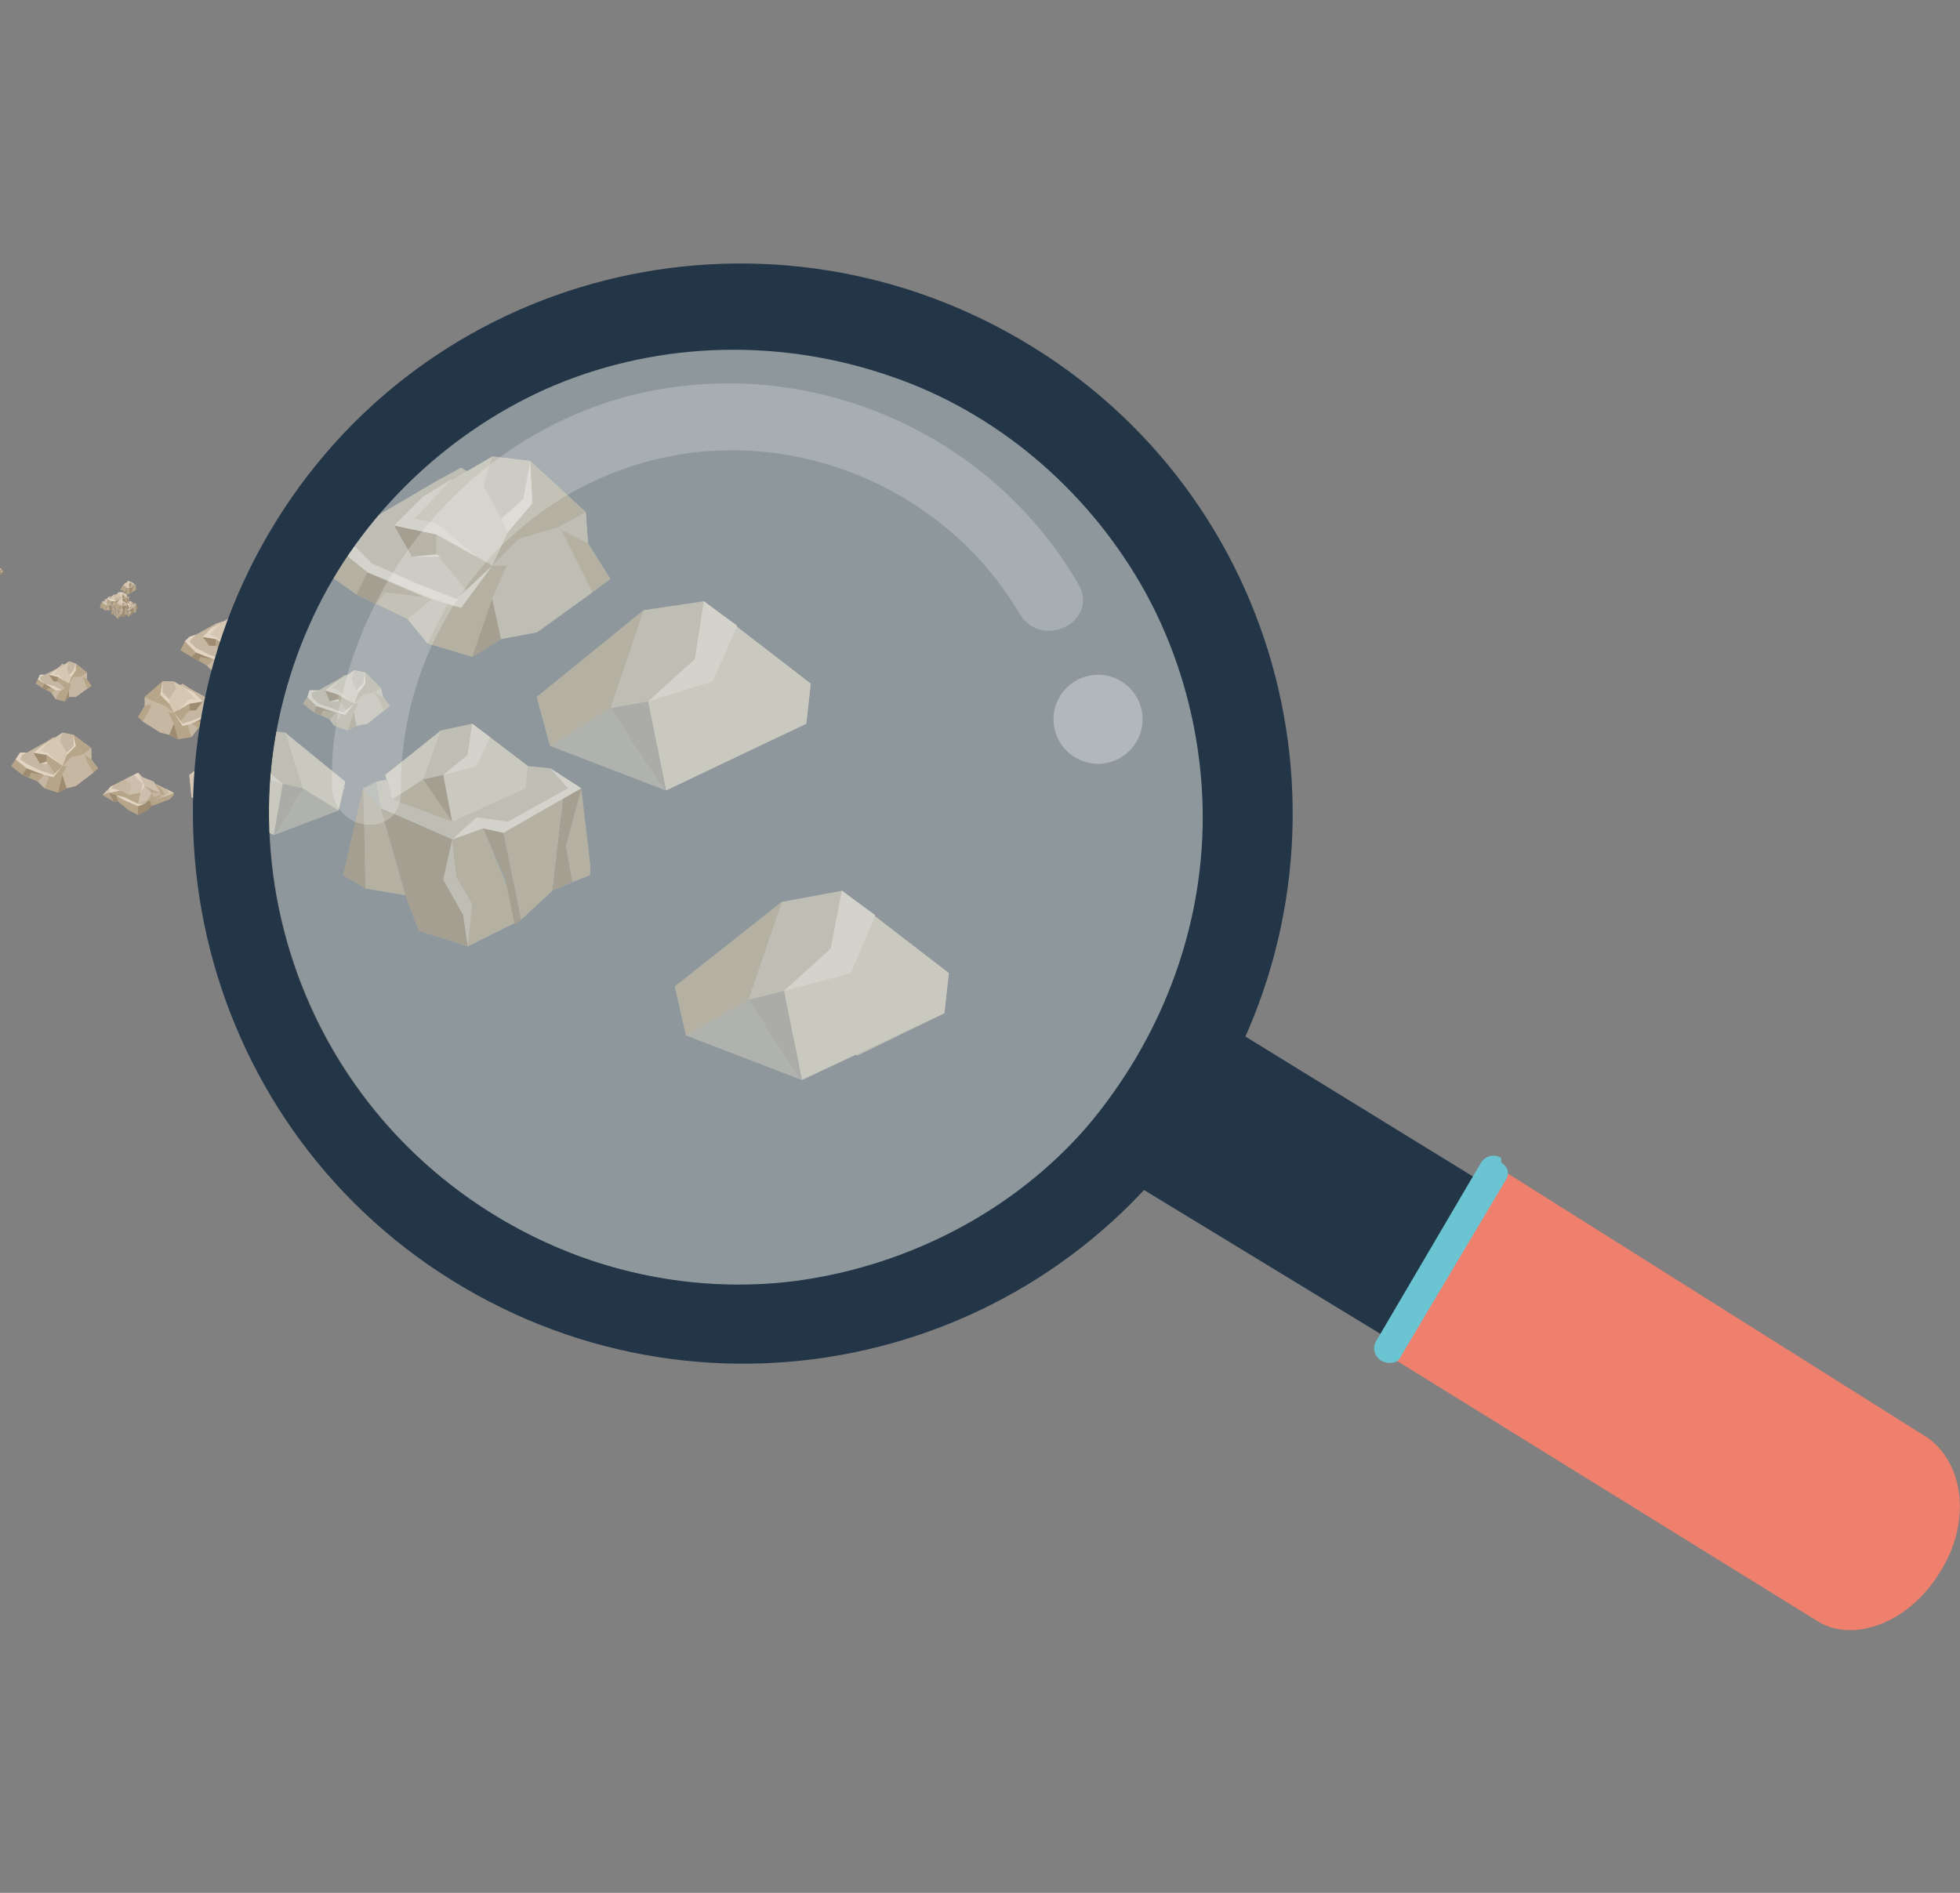 <?xml version="1.0" encoding="utf-8"?>
<!-- Generator: Adobe Illustrator 23.0.1, SVG Export Plug-In . SVG Version: 6.00 Build 0)  -->
<svg version="1.1" id="Capa_1" xmlns="http://www.w3.org/2000/svg" xmlns:xlink="http://www.w3.org/1999/xlink" x="0px" y="0px"
	 viewBox="0 0 88 85" style="enable-background:new 0 0 88 85;" xml:space="preserve">
<rect x="0" y="0" width="88" height="85" fill="#808080" stroke="none"/>
<style type="text/css">
	.st0{fill:#B6A589;}
	.st1{fill:#C5B7A2;}
	.st2{fill:#D5C7B2;}
	.st3{fill:#9F8C70;}
	.st4{fill:#E1D4C2;}
	.st5{fill:#CDBFAE;}
	.st6{fill:#919396;}
	.st7{fill:#B0A699;}
	.st8{fill:#A99D90;}
	.st9{fill:none;}
	.st10{fill:#233648;}
	.st11{fill:#EF806D;}
	.st12{opacity:0.29;fill:#B2D0E1;}
	.st13{opacity:0.22;}
	.st14{fill:#FFFFFF;}
	.st15{opacity:0.31;fill:#FFFFFF;}
	.st16{fill:#6BC4D1;}
</style>
<g>
	<g id="XMLID_239_">
		<polygon id="XMLID_87_" class="st0" points="6.8,36 7.6,35.7 7.8,35.6 7.8,35.7 7.6,35.9 6.8,36.2 		"/>
		<polygon id="XMLID_97_" class="st0" points="7.6,35.7 7.8,35.6 7.8,35.7 7.6,35.9 		"/>
		<polygon id="XMLID_91_" class="st1" points="7.8,35.6 7,35.2 7.2,35.6 7.2,35.7 6.9,35.8 6.8,36 7.6,35.7 		"/>
		<polygon id="XMLID_94_" class="st2" points="7.4,35.4 7.8,35.6 7.6,35.7 7.3,35.8 7.6,35.6 7.6,35.6 		"/>
		<polygon id="XMLID_99_" class="st0" points="7,35.2 6.6,35.8 6.8,36 7.2,35.8 7.2,35.7 7.4,35.7 7.4,35.7 7.3,35.5 7,35.2 		"/>
		<polygon id="XMLID_229_" class="st1" points="6.2,36.3 5.5,35.9 5.2,35.7 4.9,35.6 4.9,35.4 5,35.3 5.6,35 6,34.8 6.2,34.7 
			6.4,34.9 6.9,35.1 7.2,35.6 6.8,35.6 6.7,36 		"/>
		<polygon id="XMLID_73_" class="st3" points="6.2,36.6 6.2,36.2 6.7,35.9 6.8,36.2 6.6,36.4 		"/>
		<polygon id="XMLID_74_" class="st0" points="5.5,35.9 6.2,36.2 6.2,36.6 5.8,36.4 5.3,36 5.2,35.7 		"/>
		<polygon id="XMLID_72_" class="st4" points="5.2,35.7 5.6,35.8 6.2,36.1 6.5,36.1 6.2,36.2 5.5,35.9 		"/>
		<polygon id="XMLID_79_" class="st3" points="4.9,35.6 5.1,36 5.3,36 5.2,35.7 		"/>
		<polygon id="XMLID_85_" class="st0" points="4.6,35.7 4.9,35.6 5.1,36 		"/>
		<polygon id="XMLID_86_" class="st2" points="4.9,35.4 5,35.3 4.6,35.7 4.9,35.6 		"/>
		<polygon id="XMLID_84_" class="st0" points="6.8,35.6 6.9,35.8 6.8,36 6.8,36.2 6.7,35.9 		"/>
		<polygon id="XMLID_89_" class="st1" points="6.8,35.6 7.2,35.6 7.2,35.7 6.9,35.8 		"/>
		<polygon id="XMLID_90_" class="st5" points="7.2,35.6 6.9,35.5 6.5,35.3 6.2,34.7 6.4,34.9 6.9,35.1 		"/>
		<polygon id="XMLID_93_" class="st0" points="6.5,35.3 6.8,35.6 7.2,35.6 6.9,35.5 		"/>
		<polygon id="XMLID_102_" class="st4" points="6,34.8 6.2,34.7 6.5,35.3 6.3,35.6 6.4,35.2 		"/>
		<polygon id="XMLID_103_" class="st5" points="6.5,35.3 6.3,35.6 6.2,36.1 6.6,35.9 6.8,35.6 		"/>
		<polygon id="XMLID_104_" class="st5" points="5.6,35 6,34.8 6.4,35.2 6.3,35.6 5.8,35.7 5.9,35.2 		"/>
		<polygon id="XMLID_108_" class="st0" points="6.3,35.6 5.8,35.7 5.4,35.5 4.9,35.6 5.2,35.7 5.6,35.8 6.2,36.1 		"/>
		<polygon id="XMLID_107_" class="st4" points="5.1,35.3 5,35.4 5.4,35.5 4.9,35.6 4.9,35.4 5,35.3 		"/>
		<polygon id="XMLID_146_" class="st1" points="6.2,36.1 6.5,36.1 6.7,35.9 6.8,35.6 6.6,35.9 		"/>
	</g>
	<g id="XMLID_277_">
		<polygon id="XMLID_70_" class="st6" points="5.8,26.7 5.6,26.6 5.5,26.5 5.4,26.5 5.8,26.3 6.1,26.5 6.1,26.5 5.9,26.6 5.9,26.6 
					"/>
		<polygon id="XMLID_71_" class="st1" points="5.7,26.4 5.7,26.4 5.5,26.3 5.5,26.3 5.6,26.2 5.6,26.2 5.8,26.1 5.8,26.1 6,26.2 
			6.1,26.3 6,26.3 5.8,26.4 		"/>
		<polygon id="XMLID_110_" class="st3" points="5.8,26.4 5.8,26.7 5.9,26.6 5.9,26.6 6,26.3 		"/>
		<polygon id="XMLID_228_" class="st0" points="6.1,26.3 6.1,26.5 5.9,26.6 6,26.3 		"/>
		<polygon id="XMLID_240_" class="st3" points="6.1,26.3 6.1,26.5 6.1,26.5 		"/>
		<polygon id="XMLID_238_" class="st0" points="5.7,26.4 5.6,26.6 5.8,26.7 5.8,26.6 5.8,26.5 5.8,26.5 5.8,26.4 		"/>
		<polygon id="XMLID_242_" class="st3" points="5.7,26.4 5.6,26.6 5.7,26.6 5.7,26.5 5.7,26.4 		"/>
		<polygon id="XMLID_241_" class="st0" points="5.6,26.6 5.5,26.5 5.5,26.3 5.7,26.4 		"/>
		<polygon id="XMLID_243_" class="st3" points="5.5,26.3 5.5,26.4 5.5,26.5 5.5,26.5 5.5,26.3 		"/>
		<polygon id="XMLID_245_" class="st0" points="5.5,26.3 5.4,26.5 5.4,26.5 5.5,26.5 5.5,26.4 		"/>
		<polygon id="XMLID_246_" class="st0" points="5.8,26.1 5.9,26.2 5.8,26.4 6,26.3 6,26.2 		"/>
		<polygon id="XMLID_252_" class="st2" points="5.8,26.1 5.9,26.2 6,26.3 6,26.2 		"/>
		<polygon id="XMLID_244_" class="st7" points="6,26.3 6,26.2 6.1,26.3 		"/>
		<polygon id="XMLID_109_" class="st2" points="5.6,26.2 5.6,26.3 5.8,26.4 5.8,26.2 5.8,26.2 5.8,26.1 		"/>
		<polygon id="XMLID_248_" class="st3" points="5.8,26.2 5.9,26.2 5.8,26.4 		"/>
		<polygon id="XMLID_249_" class="st1" points="5.8,26.5 5.8,26.6 5.8,26.7 5.8,26.6 5.8,26.5 5.8,26.4 		"/>
		<polygon id="XMLID_250_" class="st4" points="5.8,26.2 5.8,26.2 5.8,26.1 5.7,26.1 5.8,26.2 		"/>
		<polygon id="XMLID_247_" class="st4" points="5.7,26.4 5.7,26.4 5.8,26.4 5.7,26.3 5.7,26.4 5.5,26.3 5.6,26.2 5.5,26.3 		"/>
		<polygon id="XMLID_251_" class="st1" points="6,26.2 6,26.3 5.8,26.4 5.9,26.4 6,26.3 6,26.2 		"/>
	</g>
	<g id="XMLID_6_">
		<polygon id="XMLID_26_" class="st6" points="21,42.5 23.4,41.3 24.8,40 26.5,39.3 21,36.1 15.4,39.3 16.4,39.9 18.2,40.2 
			18.8,41.8 		"/>
		<polygon id="XMLID_25_" class="st1" points="21.7,37.2 22.6,37.4 25.1,36 26.1,35.4 24.7,34.5 23.7,34.4 21.2,32.5 19.8,32.8 
			17.4,35 16.3,35.4 17.1,36.3 20.3,37.7 		"/>
		<polygon id="XMLID_24_" class="st3" points="20.3,37.7 21,42.5 18.8,41.8 18.2,40.2 17.1,36.3 		"/>
		<polygon id="XMLID_23_" class="st0" points="16.3,35.4 16.4,39.9 18.2,40.2 17.1,36.3 		"/>
		<polygon id="XMLID_22_" class="st3" points="16.3,35.4 15.4,39.3 16.4,39.9 		"/>
		<polygon id="XMLID_21_" class="st0" points="21.7,37.2 23.4,41.3 21,42.5 20.8,41.1 20.1,39.8 20.5,39.4 20.3,37.7 		"/>
		<polygon id="XMLID_20_" class="st3" points="22.6,37.4 23.4,41.3 23.1,41.5 22.7,39.5 21.7,37.2 		"/>
		<polygon id="XMLID_19_" class="st0" points="23.4,41.3 24.8,40 25.3,35.8 22.6,37.4 		"/>
		<polygon id="XMLID_18_" class="st3" points="26.1,35.4 25.4,38 25.7,39.6 24.8,40 25.3,35.8 		"/>
		<polygon id="XMLID_17_" class="st0" points="26.1,35.4 26.5,38.8 26.5,39.3 25.7,39.6 25.4,38 		"/>
		<polygon id="XMLID_16_" class="st0" points="19.8,32.8 19,35 20.3,36.9 17.6,35.9 17.3,34.8 		"/>
		<polygon id="XMLID_15_" class="st2" points="19.8,32.8 19,35 17.6,35.9 17.3,34.8 		"/>
		<polygon id="XMLID_14_" class="st7" points="17.1,36.3 16.9,35.1 16.3,35.4 		"/>
		<polygon id="XMLID_13_" class="st2" points="23.7,34.4 23.6,35.4 20.3,36.9 19.9,34.8 21,33.9 21.2,32.5 		"/>
		<polygon id="XMLID_12_" class="st3" points="19.9,34.8 19,35 20.3,36.9 		"/>
		<polygon id="XMLID_11_" class="st1" points="20.5,39.4 21.2,40.6 21,42.5 20.8,41.1 19.9,39.5 20.3,37.7 		"/>
		<polygon id="XMLID_10_" class="st4" points="19.9,34.8 21,33.9 21.2,32.5 22,33.1 21.4,34.4 		"/>
		<polygon id="XMLID_9_" class="st4" points="22.6,37.4 21.7,37.2 20.3,37.7 21.4,36.7 22.8,36.9 25.5,35.4 24.7,34.5 26.1,35.4 		
			"/>
		<polygon id="XMLID_8_" class="st1" points="17.4,35 17.6,35.9 20.3,36.9 18.6,36.9 17.1,36.3 16.9,35.1 		"/>
	</g>
	<g id="XMLID_276_">
		<polygon id="XMLID_253_" class="st0" points="21.2,29.5 19.2,28.9 18.3,27.8 16,26.7 14.3,25.5 14.9,24.4 26,26.1 22.5,28.7 		"/>
		<polygon id="XMLID_254_" class="st1" points="20.7,27.3 19.3,26.9 16.5,25.7 14.9,24.4 15.5,23.6 16.7,23.3 19.6,21.6 20.7,21 
			26.4,24.4 24.4,25.1 22.1,26.9 		"/>
		<polygon id="XMLID_255_" class="st2" points="22.1,25.4 19.6,24 17.7,23.6 19,22.3 22.1,20.5 23.8,20.7 26.3,23 25,23.7 
			23.3,24.2 		"/>
		<polygon id="XMLID_256_" class="st0" points="20.7,27.3 22.1,25.4 23.3,24.2 22.1,26.9 21.2,29.5 		"/>
		<polygon id="XMLID_257_" class="st3" points="21.2,29.5 22.5,28.7 22.1,26.9 		"/>
		<polygon id="XMLID_258_" class="st1" points="26.3,23 25,23.7 23.3,24.2 22.1,26.9 22.5,28.7 24.1,28.4 27.4,26 26.4,24.4 		"/>
		<polygon id="XMLID_260_" class="st1" points="25,23.7 26.4,24.4 26.3,23 		"/>
		<polygon id="XMLID_261_" class="st1" points="24.1,28.4 25.7,24.8 26.6,26.6 		"/>
		<polygon id="XMLID_259_" class="st0" points="23.8,20.7 23.9,22.6 25,23.7 26.3,23 		"/>
		<polygon id="XMLID_263_" class="st0" points="23.9,22.6 22.8,23.9 22.1,25.4 23.3,24.2 25,23.7 		"/>
		<polygon id="XMLID_262_" class="st3" points="16.5,25.7 16,26.7 16.9,27.1 17.3,26.6 19,26.8 		"/>
		<polygon id="XMLID_264_" class="st3" points="17.7,23.6 18.5,25 19.6,24.9 19.6,24 		"/>
		<polygon id="XMLID_265_" class="st1" points="18.3,27.8 19.4,26.9 20.1,27.1 19.2,28.9 		"/>
		<polygon id="XMLID_266_" class="st0" points="19.6,24.9 21.1,26.7 22.1,25.4 19.6,24 		"/>
		<polygon id="XMLID_267_" class="st4" points="15.7,24.3 16.7,25.3 18.7,26.2 20.5,26.9 22.1,25.4 20.7,27.3 19.4,26.9 16.5,25.7 
			14.9,24.4 15.5,23.6 16.7,23.3 15.8,23.7 		"/>
		<polygon id="XMLID_269_" class="st4" points="20.3,21.5 18.6,23.3 19.6,23.5 21.4,25 19.6,24 17.7,23.6 19,22.3 		"/>
		<polygon id="XMLID_270_" class="st4" points="23.8,20.7 23.5,22.4 22.5,23.3 22.8,23.9 23.9,22.6 		"/>
		<polygon id="XMLID_268_" class="st1" points="22.1,20.5 21.7,21.8 22.5,23.3 23.5,22.4 23.8,20.7 		"/>
		<polygon id="XMLID_271_" class="st1" points="22.1,25.4 22.8,25.4 23.5,24.6 25.2,23.8 25,23.7 23.3,24.2 		"/>
		<polygon id="XMLID_273_" class="st0" points="25.2,23.8 25.7,24.8 26.6,26.6 27.4,26 26.4,24.4 		"/>
		<polygon id="XMLID_274_" class="st4" points="18.5,25 19.8,25 19.6,24.9 		"/>
	</g>
	<g id="XMLID_39_">
		<polygon id="XMLID_60_" class="st0" points="8,33.2 8.6,33.1 8.9,32.7 9.6,32.4 10.1,32 9.9,31.7 6.6,32.2 7.6,33 		"/>
		<polygon id="XMLID_59_" class="st1" points="8.2,32.6 8.6,32.5 9.4,32.1 9.9,31.7 9.7,31.5 9.4,31.4 8.5,30.9 8.2,30.7 6.5,31.7 
			7.1,32 7.8,32.5 		"/>
		<polygon id="XMLID_58_" class="st2" points="7.8,32 8.5,31.6 9.1,31.5 8.7,31.1 7.8,30.6 7.3,30.6 6.5,31.3 6.9,31.5 7.4,31.7 		
			"/>
		<polygon id="XMLID_57_" class="st0" points="8.2,32.6 7.8,32 7.4,31.7 7.8,32.5 8,33.2 		"/>
		<polygon id="XMLID_56_" class="st3" points="8,33.2 7.6,33 7.8,32.5 		"/>
		<polygon id="XMLID_55_" class="st1" points="6.5,31.3 6.9,31.5 7.4,31.7 7.8,32.5 7.6,33 7.2,32.9 6.2,32.2 6.5,31.7 		"/>
		<polygon id="XMLID_54_" class="st1" points="6.9,31.5 6.5,31.7 6.5,31.3 		"/>
		<polygon id="XMLID_53_" class="st1" points="7.2,32.9 6.7,31.9 6.4,32.4 		"/>
		<polygon id="XMLID_52_" class="st0" points="7.3,30.6 7.2,31.2 6.9,31.5 6.5,31.3 		"/>
		<polygon id="XMLID_51_" class="st0" points="7.2,31.2 7.6,31.6 7.8,32 7.4,31.7 6.9,31.5 		"/>
		<polygon id="XMLID_50_" class="st3" points="9.4,32.1 9.6,32.4 9.3,32.5 9.2,32.4 8.7,32.4 		"/>
		<polygon id="XMLID_49_" class="st3" points="9.1,31.5 8.8,31.9 8.5,31.9 8.5,31.6 		"/>
		<polygon id="XMLID_48_" class="st1" points="8.9,32.7 8.6,32.5 8.4,32.5 8.6,33.1 		"/>
		<polygon id="XMLID_47_" class="st0" points="8.5,31.9 8.1,32.4 7.8,32 8.5,31.6 		"/>
		<polygon id="XMLID_46_" class="st4" points="9.7,31.7 9.4,32 8.8,32.3 8.2,32.5 7.8,32 8.2,32.6 8.6,32.5 9.4,32.1 9.9,31.7 
			9.7,31.5 9.4,31.4 9.6,31.5 		"/>
		<polygon id="XMLID_45_" class="st4" points="8.3,30.9 8.8,31.4 8.5,31.4 8,31.9 8.5,31.6 9.1,31.5 8.7,31.1 		"/>
		<polygon id="XMLID_44_" class="st4" points="7.3,30.6 7.3,31.1 7.6,31.4 7.6,31.6 7.2,31.2 		"/>
		<polygon id="XMLID_43_" class="st1" points="7.8,30.6 7.9,30.9 7.6,31.4 7.3,31.1 7.3,30.6 		"/>
		<polygon id="XMLID_42_" class="st1" points="7.8,32 7.6,32 7.3,31.8 6.8,31.6 6.9,31.5 7.4,31.7 		"/>
		<polygon id="XMLID_41_" class="st0" points="6.8,31.6 6.7,31.9 6.4,32.4 6.2,32.2 6.5,31.7 		"/>
		<polygon id="XMLID_40_" class="st4" points="8.8,31.9 8.5,31.9 8.5,31.9 		"/>
	</g>
	<g id="XMLID_61_">
		<polygon id="XMLID_98_" class="st0" points="10.2,30.4 9.6,30.2 9.3,29.9 8.6,29.5 8.1,29.2 8.3,28.8 11.6,29.4 10.6,30.1 		"/>
		<polygon id="XMLID_96_" class="st1" points="10,29.7 9.6,29.6 8.8,29.3 8.3,28.8 8.5,28.6 8.8,28.5 9.7,28 10,27.9 11.7,28.8 
			11.1,29.1 10.4,29.6 		"/>
		<polygon id="XMLID_95_" class="st2" points="10.4,29.2 9.7,28.7 9.1,28.6 9.5,28.2 10.4,27.7 10.9,27.8 11.7,28.4 11.3,28.7 
			10.8,28.8 		"/>
		<polygon id="XMLID_92_" class="st0" points="10,29.7 10.4,29.2 10.8,28.8 10.4,29.6 10.2,30.4 		"/>
		<polygon id="XMLID_88_" class="st3" points="10.2,30.4 10.6,30.1 10.4,29.6 		"/>
		<polygon id="XMLID_83_" class="st1" points="11.7,28.4 11.3,28.7 10.8,28.8 10.4,29.6 10.6,30.1 11,30 12,29.3 11.7,28.8 		"/>
		<polygon id="XMLID_82_" class="st1" points="11.3,28.7 11.7,28.8 11.7,28.4 		"/>
		<polygon id="XMLID_81_" class="st1" points="11,30 11.5,29 11.8,29.5 		"/>
		<polygon id="XMLID_80_" class="st0" points="10.9,27.8 11,28.3 11.3,28.7 11.7,28.4 		"/>
		<polygon id="XMLID_78_" class="st0" points="11,28.3 10.6,28.7 10.4,29.2 10.8,28.8 11.3,28.7 		"/>
		<polygon id="XMLID_77_" class="st3" points="8.8,29.3 8.6,29.5 8.9,29.7 9,29.5 9.5,29.6 		"/>
		<polygon id="XMLID_76_" class="st3" points="9.1,28.6 9.4,29 9.7,29 9.7,28.7 		"/>
		<polygon id="XMLID_75_" class="st1" points="9.3,29.9 9.6,29.6 9.8,29.7 9.6,30.2 		"/>
		<polygon id="XMLID_69_" class="st0" points="9.7,29 10.1,29.5 10.4,29.2 9.7,28.7 		"/>
		<polygon id="XMLID_68_" class="st4" points="8.5,28.8 8.8,29.1 9.4,29.4 10,29.6 10.4,29.2 10,29.7 9.6,29.6 8.8,29.3 8.3,28.8 
			8.5,28.6 8.8,28.5 8.6,28.7 		"/>
		<polygon id="XMLID_67_" class="st4" points="9.9,28 9.4,28.5 9.7,28.6 10.2,29 9.7,28.7 9.1,28.6 9.5,28.2 		"/>
		<polygon id="XMLID_66_" class="st4" points="10.9,27.8 10.9,28.3 10.6,28.5 10.6,28.7 11,28.3 		"/>
		<polygon id="XMLID_65_" class="st1" points="10.4,27.7 10.3,28.1 10.6,28.5 10.9,28.3 10.9,27.8 		"/>
		<polygon id="XMLID_64_" class="st1" points="10.4,29.2 10.6,29.2 10.9,28.9 11.4,28.7 11.3,28.7 10.8,28.8 		"/>
		<polygon id="XMLID_63_" class="st0" points="11.4,28.7 11.5,29 11.8,29.5 12,29.3 11.7,28.8 		"/>
		<polygon id="XMLID_62_" class="st4" points="9.4,29 9.7,29 9.7,29 		"/>
	</g>
	<g id="XMLID_100_">
		<polygon id="XMLID_128_" class="st0" points="2.9,31.5 2.5,31.4 2.3,31.1 1.9,30.9 1.6,30.7 1.7,30.5 3.8,30.8 3.1,31.3 		"/>
		<polygon id="XMLID_127_" class="st1" points="2.8,31 2.5,31 2,30.7 1.7,30.5 1.8,30.3 2,30.3 2.6,30 2.8,29.8 3.9,30.5 3.5,30.6 
			3.1,31 		"/>
		<polygon id="XMLID_126_" class="st2" points="3.1,30.7 2.6,30.4 2.2,30.3 2.5,30.1 3.1,29.7 3.4,29.8 3.9,30.2 3.6,30.4 3.3,30.4 
					"/>
		<polygon id="XMLID_125_" class="st0" points="2.8,31 3.1,30.7 3.3,30.4 3.1,31 2.9,31.5 		"/>
		<polygon id="XMLID_124_" class="st3" points="2.9,31.5 3.1,31.3 3.1,31 		"/>
		<polygon id="XMLID_123_" class="st1" points="3.9,30.2 3.6,30.4 3.3,30.4 3.1,31 3.1,31.3 3.4,31.3 4.1,30.8 3.9,30.5 		"/>
		<polygon id="XMLID_122_" class="st1" points="3.6,30.4 3.9,30.5 3.9,30.2 		"/>
		<polygon id="XMLID_121_" class="st1" points="3.4,31.3 3.8,30.6 3.9,30.9 		"/>
		<polygon id="XMLID_120_" class="st0" points="3.4,29.8 3.4,30.1 3.6,30.4 3.9,30.2 		"/>
		<polygon id="XMLID_119_" class="st0" points="3.4,30.1 3.2,30.4 3.1,30.7 3.3,30.4 3.6,30.4 		"/>
		<polygon id="XMLID_118_" class="st3" points="2,30.7 1.9,30.9 2.1,31 2.1,30.9 2.5,30.9 		"/>
		<polygon id="XMLID_117_" class="st3" points="2.2,30.3 2.4,30.6 2.6,30.6 2.6,30.4 		"/>
		<polygon id="XMLID_116_" class="st1" points="2.3,31.1 2.5,31 2.7,31 2.5,31.4 		"/>
		<polygon id="XMLID_115_" class="st0" points="2.6,30.6 2.9,30.9 3.1,30.7 2.6,30.4 		"/>
		<polygon id="XMLID_114_" class="st4" points="1.8,30.5 2,30.7 2.4,30.8 2.8,31 3.1,30.7 2.8,31 2.5,31 2,30.7 1.7,30.5 1.8,30.3 
			2,30.3 1.8,30.4 		"/>
		<polygon id="XMLID_113_" class="st4" points="2.7,29.9 2.4,30.3 2.6,30.3 2.9,30.6 2.6,30.4 2.2,30.3 2.5,30.1 		"/>
		<polygon id="XMLID_112_" class="st4" points="3.4,29.8 3.3,30.1 3.1,30.3 3.2,30.4 3.4,30.1 		"/>
		<polygon id="XMLID_111_" class="st1" points="3.1,29.7 3,30 3.1,30.3 3.3,30.1 3.4,29.8 		"/>
		<polygon id="XMLID_106_" class="st1" points="3.1,30.7 3.2,30.7 3.3,30.5 3.7,30.4 3.6,30.4 3.3,30.4 		"/>
		<polygon id="XMLID_105_" class="st0" points="3.7,30.4 3.8,30.6 3.9,30.9 4.1,30.8 3.9,30.5 		"/>
		<polygon id="XMLID_101_" class="st4" points="2.4,30.6 2.6,30.6 2.6,30.6 		"/>
	</g>
	<g id="XMLID_129_">
		<polygon id="XMLID_151_" class="st0" points="2.6,35.6 2,35.4 1.7,35.1 1,34.8 0.5,34.4 0.7,34.1 4,34.6 3,35.4 		"/>
		<polygon id="XMLID_150_" class="st1" points="2.4,34.9 2,34.8 1.2,34.5 0.7,34.1 0.9,33.8 1.2,33.8 2.1,33.3 2.4,33.1 4.1,34.1 
			3.5,34.3 2.8,34.8 		"/>
		<polygon id="XMLID_149_" class="st2" points="2.8,34.4 2.1,33.9 1.5,33.8 1.9,33.5 2.8,32.9 3.3,33 4.1,33.6 3.7,33.9 3.2,34 		
			"/>
		<polygon id="XMLID_148_" class="st0" points="2.4,34.9 2.8,34.4 3.2,34 2.8,34.8 2.6,35.6 		"/>
		<polygon id="XMLID_147_" class="st3" points="2.6,35.6 3,35.4 2.8,34.8 		"/>
		<polygon id="XMLID_145_" class="st1" points="4.1,33.6 3.7,33.9 3.2,34 2.8,34.8 3,35.4 3.4,35.3 4.4,34.5 4.1,34.1 		"/>
		<polygon id="XMLID_144_" class="st1" points="3.7,33.9 4.1,34.1 4.1,33.6 		"/>
		<polygon id="XMLID_143_" class="st1" points="3.4,35.3 3.9,34.2 4.2,34.7 		"/>
		<polygon id="XMLID_142_" class="st0" points="3.3,33 3.4,33.5 3.7,33.9 4.1,33.6 		"/>
		<polygon id="XMLID_141_" class="st0" points="3.4,33.5 3,33.9 2.8,34.4 3.2,34 3.7,33.9 		"/>
		<polygon id="XMLID_140_" class="st3" points="1.2,34.5 1,34.8 1.3,34.9 1.4,34.7 1.9,34.8 		"/>
		<polygon id="XMLID_139_" class="st3" points="1.5,33.8 1.8,34.3 2.1,34.2 2.1,33.9 		"/>
		<polygon id="XMLID_138_" class="st1" points="1.7,35.1 2,34.8 2.2,34.9 2,35.4 		"/>
		<polygon id="XMLID_137_" class="st0" points="2.1,34.2 2.5,34.8 2.8,34.4 2.1,33.9 		"/>
		<polygon id="XMLID_136_" class="st4" points="0.9,34.1 1.2,34.3 1.8,34.6 2.4,34.8 2.8,34.4 2.4,34.9 2,34.8 1.2,34.5 0.7,34.1 
			0.9,33.8 1.2,33.8 1,33.9 		"/>
		<polygon id="XMLID_135_" class="st4" points="2.3,33.2 1.8,33.7 2.1,33.8 2.7,34.3 2.1,33.9 1.5,33.8 1.9,33.5 		"/>
		<polygon id="XMLID_134_" class="st4" points="3.3,33 3.3,33.5 3,33.8 3,33.9 3.4,33.5 		"/>
		<polygon id="XMLID_133_" class="st1" points="2.8,32.9 2.7,33.3 3,33.8 3.3,33.5 3.3,33 		"/>
		<polygon id="XMLID_132_" class="st1" points="2.8,34.4 3,34.4 3.3,34.1 3.8,33.9 3.7,33.9 3.2,34 		"/>
		<polygon id="XMLID_131_" class="st0" points="3.8,33.9 3.9,34.2 4.2,34.7 4.4,34.5 4.1,34.1 		"/>
		<polygon id="XMLID_130_" class="st4" points="1.8,34.3 2.1,34.3 2.1,34.2 		"/>
	</g>
	<g id="XMLID_152_">
		<polygon id="XMLID_173_" class="st0" points="15.6,32.8 15,32.6 14.8,32.3 14.1,32 13.6,31.6 13.8,31.3 17.1,31.8 16,32.6 		"/>
		<polygon id="XMLID_172_" class="st1" points="15.5,32.1 15.1,32 14.2,31.7 13.8,31.3 13.9,31 14.3,31 15.2,30.5 15.5,30.3 
			17.2,31.3 16.6,31.5 15.9,32 		"/>
		<polygon id="XMLID_171_" class="st2" points="15.9,31.6 15.2,31.2 14.6,31 15,30.7 15.9,30.1 16.4,30.2 17.1,30.9 16.8,31.1 
			16.3,31.2 		"/>
		<polygon id="XMLID_170_" class="st0" points="15.5,32.1 15.9,31.6 16.3,31.2 15.9,32 15.6,32.8 		"/>
		<polygon id="XMLID_169_" class="st3" points="15.6,32.8 16,32.6 15.9,32 		"/>
		<polygon id="XMLID_168_" class="st1" points="17.1,30.9 16.8,31.1 16.3,31.2 15.9,32 16,32.6 16.5,32.5 17.5,31.7 17.2,31.3 		"/>
		<polygon id="XMLID_167_" class="st1" points="16.8,31.1 17.2,31.3 17.1,30.9 		"/>
		<polygon id="XMLID_166_" class="st1" points="16.5,32.5 17,31.4 17.2,31.9 		"/>
		<polygon id="XMLID_165_" class="st0" points="16.4,30.2 16.4,30.7 16.8,31.1 17.1,30.9 		"/>
		<polygon id="XMLID_164_" class="st0" points="16.4,30.7 16.1,31.1 15.9,31.6 16.3,31.2 16.8,31.1 		"/>
		<polygon id="XMLID_163_" class="st3" points="14.2,31.7 14.1,32 14.4,32.1 14.5,31.9 15,32 		"/>
		<polygon id="XMLID_162_" class="st3" points="14.6,31 14.8,31.5 15.2,31.4 15.2,31.2 		"/>
		<polygon id="XMLID_161_" class="st1" points="14.8,32.3 15.1,32 15.3,32.1 15,32.6 		"/>
		<polygon id="XMLID_160_" class="st0" points="15.2,31.4 15.6,32 15.9,31.6 15.2,31.2 		"/>
		<polygon id="XMLID_159_" class="st4" points="14,31.3 14.3,31.6 14.9,31.8 15.4,32 15.9,31.6 15.5,32.1 15.1,32 14.2,31.7 
			13.8,31.3 13.9,31 14.3,31 14,31.1 		"/>
		<polygon id="XMLID_158_" class="st4" points="15.4,30.4 14.9,30.9 15.2,31 15.7,31.5 15.2,31.2 14.6,31 15,30.7 		"/>
		<polygon id="XMLID_157_" class="st4" points="16.4,30.2 16.3,30.7 16,31 16.1,31.1 16.4,30.7 		"/>
		<polygon id="XMLID_156_" class="st1" points="15.9,30.1 15.8,30.5 16,31 16.3,30.7 16.4,30.2 		"/>
		<polygon id="XMLID_155_" class="st1" points="15.9,31.6 16.1,31.6 16.3,31.3 16.8,31.1 16.8,31.1 16.3,31.2 		"/>
		<polygon id="XMLID_154_" class="st0" points="16.8,31.1 17,31.4 17.2,31.9 17.5,31.7 17.2,31.3 		"/>
		<polygon id="XMLID_153_" class="st4" points="14.8,31.5 15.2,31.5 15.2,31.4 		"/>
	</g>
	<g>
		<polyline id="XMLID_7_" class="st1" points="15.5,35.4 15.5,35.4 12.8,32.9 11.2,32.7 8.5,34.8 8.5,34.8 8.6,35.8 10.9,36.8 		"/>
		<polygon id="XMLID_5_" class="st7" points="12.8,32.9 13.6,35.4 12.3,37.5 15.2,36.4 15.5,35.1 		"/>
		<polygon id="XMLID_4_" class="st2" points="12.8,32.9 13.6,35.4 15.2,36.4 15.5,35.1 		"/>
		<polygon id="XMLID_3_" class="st2" points="8.5,34.8 8.6,35.8 12.3,37.5 12.7,35.2 11.5,34.2 11.2,32.7 		"/>
		<polygon id="XMLID_2_" class="st8" points="12.7,35.2 13.6,35.4 12.3,37.5 		"/>
		<polygon id="XMLID_1_" class="st4" points="12.7,35.2 11.5,34.2 11.2,32.7 10.4,33.3 11,34.7 		"/>
	</g>
	<g>
		<g id="XMLID_179_">
			<polyline class="st1" points="5.8,27.2 5.8,27.2 5.5,26.9 5.2,26.9 4.9,27.2 4.9,27.2 4.9,27.3 5.2,27.5 			"/>
			<g>
				<g id="XMLID_545_">
					<rect x="4.5" y="26.9" class="st9" width="0.6" height="0.6"/>
					<polygon id="XMLID_564_" class="st6" points="4.9,27.4 4.7,27.4 4.6,27.3 4.5,27.3 4.9,27.1 5.2,27.3 5.1,27.3 5,27.3 5,27.4 
											"/>
					<polygon id="XMLID_563_" class="st1" points="4.8,27.1 4.8,27.2 4.6,27.1 4.6,27 4.7,27 4.7,27 4.8,26.9 4.9,26.9 5.1,27 
						5.1,27 5.1,27.1 4.9,27.2 					"/>
					<polygon id="XMLID_562_" class="st3" points="4.9,27.2 4.9,27.4 5,27.4 5,27.3 5.1,27.1 					"/>
					<polygon id="XMLID_561_" class="st0" points="5.1,27 5.1,27.3 5,27.3 5.1,27.1 					"/>
					<polygon id="XMLID_560_" class="st3" points="5.1,27 5.2,27.3 5.1,27.3 					"/>
					<polygon id="XMLID_559_" class="st0" points="4.8,27.1 4.7,27.4 4.9,27.4 4.9,27.4 4.9,27.3 4.9,27.3 4.9,27.2 					"/>
					<polygon id="XMLID_558_" class="st3" points="4.8,27.2 4.7,27.4 4.7,27.4 4.8,27.3 4.8,27.1 					"/>
					<polygon id="XMLID_557_" class="st0" points="4.7,27.4 4.6,27.3 4.6,27.1 4.8,27.2 					"/>
					<polygon id="XMLID_556_" class="st3" points="4.6,27 4.6,27.2 4.6,27.3 4.6,27.3 4.6,27.1 					"/>
					<polygon id="XMLID_555_" class="st0" points="4.6,27 4.5,27.2 4.5,27.3 4.6,27.3 4.6,27.2 					"/>
					<polygon id="XMLID_554_" class="st0" points="4.9,26.9 5,27 4.9,27.1 5,27.1 5.1,27 					"/>
					<polygon id="XMLID_553_" class="st2" points="4.9,26.9 5,27 5,27.1 5.1,27 					"/>
					<polygon id="XMLID_552_" class="st7" points="5.1,27.1 5.1,27 5.1,27 					"/>
					<polygon id="XMLID_551_" class="st2" points="4.7,27 4.7,27 4.9,27.1 4.9,27 4.9,27 4.8,26.9 					"/>
					<polygon id="XMLID_550_" class="st3" points="4.9,27 5,27 4.9,27.1 					"/>
					<polygon id="XMLID_549_" class="st1" points="4.9,27.3 4.8,27.3 4.9,27.4 4.9,27.4 4.9,27.3 4.9,27.2 					"/>
					<polygon id="XMLID_548_" class="st4" points="4.9,27 4.9,27 4.8,26.9 4.8,26.9 4.8,27 					"/>
					<polygon id="XMLID_547_" class="st4" points="4.8,27.2 4.8,27.1 4.9,27.2 4.8,27.1 4.8,27.1 4.6,27 4.7,27 4.6,27 					"/>
					<polygon id="XMLID_546_" class="st1" points="5.1,27 5,27.1 4.9,27.1 5,27.1 5.1,27.1 5.1,27 					"/>
				</g>
				<g id="XMLID_525_">
					<rect x="5.1" y="26.6" class="st9" width="0.6" height="0.6"/>
					<polygon id="XMLID_544_" class="st6" points="5.4,27.2 5.2,27.1 5.2,27 5.1,27 5.4,26.8 5.7,27 5.6,27 5.5,27 5.5,27.1 					
						"/>
					<polygon id="XMLID_543_" class="st1" points="5.3,26.9 5.3,26.9 5.1,26.8 5.1,26.8 5.2,26.7 5.2,26.7 5.4,26.6 5.4,26.6 
						5.6,26.7 5.6,26.8 5.6,26.8 5.4,26.9 					"/>
					<polygon id="XMLID_542_" class="st3" points="5.4,26.9 5.4,27.2 5.5,27.1 5.5,27 5.6,26.8 					"/>
					<polygon id="XMLID_541_" class="st0" points="5.6,26.8 5.6,27 5.5,27 5.6,26.8 					"/>
					<polygon id="XMLID_540_" class="st3" points="5.6,26.8 5.7,27 5.6,27 					"/>
					<polygon id="XMLID_539_" class="st0" points="5.3,26.9 5.2,27.1 5.4,27.2 5.4,27.1 5.4,27 5.4,27 5.4,26.9 					"/>
					<polygon id="XMLID_538_" class="st3" points="5.3,26.9 5.2,27.1 5.2,27.1 5.3,27 5.3,26.9 					"/>
					<polygon id="XMLID_537_" class="st0" points="5.2,27.1 5.2,27 5.1,26.8 5.3,26.9 					"/>
					<polygon id="XMLID_536_" class="st3" points="5.1,26.8 5.1,26.9 5.1,27 5.2,27 5.1,26.8 					"/>
					<polygon id="XMLID_535_" class="st0" points="5.1,26.8 5.1,27 5.1,27 5.1,27 5.1,26.9 					"/>
					<polygon id="XMLID_534_" class="st0" points="5.4,26.6 5.5,26.7 5.4,26.8 5.6,26.8 5.6,26.7 					"/>
					<polygon id="XMLID_533_" class="st2" points="5.4,26.6 5.5,26.7 5.6,26.8 5.6,26.7 					"/>
					<polygon id="XMLID_532_" class="st7" points="5.6,26.8 5.6,26.7 5.6,26.8 					"/>
					<polygon id="XMLID_531_" class="st2" points="5.2,26.7 5.2,26.8 5.4,26.8 5.4,26.7 5.4,26.7 5.4,26.6 					"/>
					<polygon id="XMLID_530_" class="st3" points="5.4,26.7 5.5,26.7 5.4,26.8 					"/>
					<polygon id="XMLID_529_" class="st1" points="5.4,27 5.4,27 5.4,27.2 5.4,27.1 5.4,27 5.4,26.9 					"/>
					<polygon id="XMLID_528_" class="st4" points="5.4,26.7 5.4,26.7 5.4,26.6 5.3,26.6 5.3,26.7 					"/>
					<polygon id="XMLID_527_" class="st4" points="5.3,26.9 5.3,26.9 5.4,26.9 5.3,26.8 5.3,26.8 5.1,26.8 5.2,26.7 5.1,26.8 					
						"/>
					<polygon id="XMLID_526_" class="st1" points="5.6,26.7 5.6,26.8 5.4,26.8 5.5,26.8 5.6,26.8 5.6,26.7 					"/>
				</g>
				<g id="XMLID_505_">
					<rect x="5.5" y="27" class="st9" width="0.6" height="0.6"/>
					<polygon id="XMLID_524_" class="st6" points="5.8,27.5 5.7,27.5 5.6,27.4 5.5,27.3 5.8,27.2 6.2,27.3 6.1,27.4 6,27.4 6,27.5 
											"/>
					<polygon id="XMLID_523_" class="st1" points="5.8,27.2 5.8,27.2 5.6,27.2 5.6,27.1 5.6,27.1 5.7,27.1 5.8,27 5.9,27 6,27.1 
						6.1,27.1 6.1,27.2 5.9,27.3 					"/>
					<polygon id="XMLID_522_" class="st3" points="5.9,27.3 5.8,27.5 6,27.5 6,27.4 6.1,27.2 					"/>
					<polygon id="XMLID_521_" class="st0" points="6.1,27.1 6.1,27.4 6,27.4 6.1,27.2 					"/>
					<polygon id="XMLID_520_" class="st3" points="6.1,27.1 6.2,27.3 6.1,27.4 					"/>
					<polygon id="XMLID_519_" class="st0" points="5.8,27.2 5.7,27.5 5.8,27.5 5.9,27.5 5.9,27.4 5.9,27.4 5.9,27.3 					"/>
					<polygon id="XMLID_518_" class="st3" points="5.8,27.2 5.7,27.5 5.7,27.5 5.8,27.4 5.8,27.2 					"/>
					<polygon id="XMLID_517_" class="st0" points="5.7,27.5 5.6,27.4 5.6,27.2 5.8,27.2 					"/>
					<polygon id="XMLID_516_" class="st3" points="5.6,27.1 5.6,27.3 5.6,27.4 5.6,27.4 5.6,27.2 					"/>
					<polygon id="XMLID_515_" class="st0" points="5.6,27.1 5.5,27.3 5.5,27.3 5.6,27.4 5.6,27.3 					"/>
					<polygon id="XMLID_514_" class="st0" points="5.9,27 6,27.1 5.9,27.2 6,27.2 6,27.1 					"/>
					<polygon id="XMLID_513_" class="st2" points="5.9,27 6,27.1 6,27.2 6,27.1 					"/>
					<polygon id="XMLID_512_" class="st7" points="6.1,27.2 6.1,27.1 6.1,27.1 					"/>
					<polygon id="XMLID_511_" class="st2" points="5.7,27.1 5.7,27.1 5.9,27.2 5.9,27.1 5.8,27 5.8,27 					"/>
					<polygon id="XMLID_510_" class="st3" points="5.9,27.1 6,27.1 5.9,27.2 					"/>
					<polygon id="XMLID_509_" class="st1" points="5.9,27.4 5.8,27.4 5.8,27.5 5.9,27.5 5.9,27.4 5.9,27.3 					"/>
					<polygon id="XMLID_508_" class="st4" points="5.9,27.1 5.8,27 5.8,27 5.8,27 5.8,27.1 					"/>
					<polygon id="XMLID_507_" class="st4" points="5.8,27.2 5.8,27.2 5.9,27.3 5.8,27.2 5.7,27.2 5.6,27.1 5.6,27.1 5.6,27.1 					
						"/>
					<polygon id="XMLID_506_" class="st1" points="6,27.1 6,27.2 5.9,27.2 6,27.2 6.1,27.2 6.1,27.1 					"/>
				</g>
			</g>
		</g>
		<g id="XMLID_178_">
			<polygon class="st7" points="5.5,26.9 5.6,27.3 5.4,27.5 5.8,27.4 5.9,27.2 			"/>
			<g>
				<g id="XMLID_625_">
					<rect x="5.2" y="26.6" class="st9" width="0.6" height="0.6"/>
					<polygon id="XMLID_644_" class="st6" points="5.5,27.2 5.3,27.1 5.3,27 5.2,27 5.5,26.8 5.8,27 5.7,27 5.6,27 5.6,27.1 					
						"/>
					<polygon id="XMLID_643_" class="st1" points="5.4,26.9 5.4,26.9 5.2,26.8 5.2,26.8 5.3,26.7 5.3,26.7 5.5,26.6 5.5,26.6 
						5.7,26.8 5.7,26.8 5.7,26.8 5.5,26.9 					"/>
					<polygon id="XMLID_642_" class="st3" points="5.5,26.9 5.5,27.2 5.6,27.1 5.6,27 5.7,26.8 					"/>
					<polygon id="XMLID_641_" class="st0" points="5.7,26.8 5.7,27 5.6,27 5.7,26.8 					"/>
					<polygon id="XMLID_640_" class="st3" points="5.7,26.8 5.8,27 5.7,27 					"/>
					<polygon id="XMLID_639_" class="st0" points="5.4,26.9 5.3,27.1 5.5,27.2 5.5,27.1 5.5,27 5.5,27 5.5,26.9 					"/>
					<polygon id="XMLID_638_" class="st3" points="5.4,26.9 5.3,27.1 5.4,27.1 5.4,27 5.4,26.9 					"/>
					<polygon id="XMLID_637_" class="st0" points="5.3,27.1 5.3,27 5.2,26.8 5.4,26.9 					"/>
					<polygon id="XMLID_636_" class="st3" points="5.2,26.8 5.2,26.9 5.2,27 5.3,27 5.2,26.8 					"/>
					<polygon id="XMLID_635_" class="st0" points="5.2,26.8 5.2,27 5.2,27 5.2,27 5.2,26.9 					"/>
					<polygon id="XMLID_634_" class="st0" points="5.5,26.6 5.6,26.8 5.5,26.9 5.7,26.8 5.7,26.7 					"/>
					<polygon id="XMLID_633_" class="st2" points="5.5,26.6 5.6,26.8 5.7,26.8 5.7,26.7 					"/>
					<polygon id="XMLID_632_" class="st7" points="5.7,26.8 5.7,26.8 5.7,26.8 					"/>
					<polygon id="XMLID_631_" class="st2" points="5.3,26.7 5.3,26.8 5.5,26.9 5.5,26.7 5.5,26.7 5.5,26.6 					"/>
					<polygon id="XMLID_630_" class="st3" points="5.5,26.7 5.6,26.8 5.5,26.9 					"/>
					<polygon id="XMLID_629_" class="st1" points="5.5,27 5.5,27.1 5.5,27.2 5.5,27.1 5.5,27 5.5,26.9 					"/>
					<polygon id="XMLID_628_" class="st4" points="5.5,26.7 5.5,26.7 5.5,26.6 5.4,26.7 5.4,26.7 					"/>
					<polygon id="XMLID_627_" class="st4" points="5.4,26.9 5.4,26.9 5.5,26.9 5.4,26.9 5.4,26.9 5.2,26.8 5.3,26.7 5.2,26.8 					
						"/>
					<polygon id="XMLID_626_" class="st1" points="5.7,26.8 5.7,26.8 5.5,26.9 5.6,26.9 5.7,26.8 5.7,26.8 					"/>
				</g>
				<g id="XMLID_605_">
					<rect x="5.5" y="27.1" class="st9" width="0.6" height="0.6"/>
					<polygon id="XMLID_624_" class="st6" points="5.8,27.6 5.7,27.5 5.6,27.5 5.5,27.4 5.8,27.2 6.1,27.4 6.1,27.5 6,27.5 
						5.9,27.6 					"/>
					<polygon id="XMLID_623_" class="st1" points="5.8,27.3 5.7,27.3 5.6,27.2 5.5,27.2 5.6,27.2 5.7,27.2 5.8,27.1 5.9,27.1 
						6,27.2 6.1,27.2 6,27.3 5.9,27.3 					"/>
					<polygon id="XMLID_622_" class="st3" points="5.9,27.3 5.8,27.6 5.9,27.6 6,27.5 6,27.3 					"/>
					<polygon id="XMLID_621_" class="st0" points="6.1,27.2 6.1,27.5 6,27.5 6,27.3 					"/>
					<polygon id="XMLID_620_" class="st3" points="6.1,27.2 6.1,27.4 6.1,27.5 					"/>
					<polygon id="XMLID_619_" class="st0" points="5.8,27.3 5.7,27.5 5.8,27.6 5.8,27.5 5.9,27.5 5.8,27.4 5.9,27.3 					"/>
					<polygon id="XMLID_618_" class="st3" points="5.7,27.3 5.7,27.5 5.7,27.6 5.7,27.4 5.8,27.3 					"/>
					<polygon id="XMLID_617_" class="st0" points="5.7,27.5 5.6,27.5 5.6,27.2 5.7,27.3 					"/>
					<polygon id="XMLID_616_" class="st3" points="5.5,27.2 5.6,27.4 5.6,27.4 5.6,27.5 5.6,27.2 					"/>
					<polygon id="XMLID_615_" class="st0" points="5.5,27.2 5.5,27.4 5.5,27.4 5.6,27.4 5.6,27.4 					"/>
					<polygon id="XMLID_614_" class="st0" points="5.9,27.1 5.9,27.2 5.9,27.3 6,27.2 6,27.2 					"/>
					<polygon id="XMLID_613_" class="st2" points="5.9,27.1 5.9,27.2 6,27.2 6,27.2 					"/>
					<polygon id="XMLID_612_" class="st7" points="6,27.3 6.1,27.2 6.1,27.2 					"/>
					<polygon id="XMLID_611_" class="st2" points="5.7,27.2 5.7,27.2 5.9,27.3 5.9,27.2 5.8,27.1 5.8,27.1 					"/>
					<polygon id="XMLID_610_" class="st3" points="5.9,27.2 5.9,27.2 5.9,27.3 					"/>
					<polygon id="XMLID_609_" class="st1" points="5.8,27.4 5.8,27.5 5.8,27.6 5.8,27.5 5.9,27.4 5.9,27.3 					"/>
					<polygon id="XMLID_608_" class="st4" points="5.9,27.2 5.8,27.1 5.8,27.1 5.8,27.1 5.8,27.2 					"/>
					<polygon id="XMLID_607_" class="st4" points="5.7,27.3 5.8,27.3 5.9,27.3 5.8,27.3 5.7,27.3 5.6,27.2 5.6,27.2 5.5,27.2 					
						"/>
					<polygon id="XMLID_606_" class="st1" points="6,27.2 6,27.2 5.9,27.3 6,27.3 6,27.3 6.1,27.2 					"/>
				</g>
				<g id="XMLID_585_">
					<rect x="5.1" y="27.2" class="st9" width="0.6" height="0.6"/>
					<polygon id="XMLID_604_" class="st6" points="5.5,27.7 5.3,27.7 5.2,27.6 5.1,27.6 5.5,27.4 5.8,27.6 5.7,27.6 5.6,27.6 
						5.6,27.7 					"/>
					<polygon id="XMLID_603_" class="st1" points="5.4,27.4 5.4,27.4 5.2,27.4 5.2,27.3 5.2,27.3 5.3,27.3 5.4,27.2 5.5,27.2 
						5.7,27.3 5.7,27.3 5.7,27.4 5.5,27.5 					"/>
					<polygon id="XMLID_602_" class="st3" points="5.5,27.5 5.5,27.7 5.6,27.7 5.6,27.6 5.7,27.4 					"/>
					<polygon id="XMLID_601_" class="st0" points="5.7,27.3 5.7,27.6 5.6,27.6 5.7,27.4 					"/>
					<polygon id="XMLID_600_" class="st3" points="5.7,27.3 5.8,27.6 5.7,27.6 					"/>
					<polygon id="XMLID_599_" class="st0" points="5.4,27.4 5.3,27.7 5.5,27.7 5.5,27.7 5.5,27.6 5.5,27.6 5.5,27.5 					"/>
					<polygon id="XMLID_598_" class="st3" points="5.4,27.4 5.3,27.7 5.3,27.7 5.4,27.6 5.4,27.4 					"/>
					<polygon id="XMLID_597_" class="st0" points="5.3,27.7 5.2,27.6 5.2,27.4 5.4,27.4 					"/>
					<polygon id="XMLID_596_" class="st3" points="5.2,27.3 5.2,27.5 5.2,27.6 5.2,27.6 5.2,27.4 					"/>
					<polygon id="XMLID_595_" class="st0" points="5.2,27.3 5.1,27.5 5.1,27.6 5.2,27.6 5.2,27.5 					"/>
					<polygon id="XMLID_594_" class="st0" points="5.5,27.2 5.6,27.3 5.5,27.4 5.6,27.4 5.7,27.3 					"/>
					<polygon id="XMLID_593_" class="st2" points="5.5,27.2 5.6,27.3 5.6,27.4 5.7,27.3 					"/>
					<polygon id="XMLID_592_" class="st7" points="5.7,27.4 5.7,27.3 5.7,27.3 					"/>
					<polygon id="XMLID_591_" class="st2" points="5.3,27.3 5.3,27.3 5.5,27.4 5.5,27.3 5.5,27.3 5.4,27.2 					"/>
					<polygon id="XMLID_590_" class="st3" points="5.5,27.3 5.6,27.3 5.5,27.4 					"/>
					<polygon id="XMLID_589_" class="st1" points="5.5,27.6 5.4,27.6 5.5,27.7 5.5,27.7 5.5,27.6 5.5,27.5 					"/>
					<polygon id="XMLID_588_" class="st4" points="5.5,27.3 5.5,27.3 5.4,27.2 5.4,27.2 5.4,27.3 					"/>
					<polygon id="XMLID_587_" class="st4" points="5.4,27.4 5.4,27.4 5.5,27.5 5.4,27.4 5.4,27.4 5.2,27.3 5.2,27.3 5.2,27.3 					
						"/>
					<polygon id="XMLID_586_" class="st1" points="5.7,27.3 5.6,27.4 5.5,27.4 5.6,27.4 5.7,27.4 5.7,27.3 					"/>
				</g>
				<g id="XMLID_565_">
					<rect x="5.2" y="26.6" class="st9" width="0.6" height="0.6"/>
					<polygon id="XMLID_584_" class="st6" points="5.5,27.2 5.3,27.1 5.3,27 5.2,27 5.5,26.8 5.8,27 5.7,27 5.6,27 5.6,27.1 					
						"/>
					<polygon id="XMLID_583_" class="st1" points="5.4,26.9 5.4,26.9 5.2,26.8 5.2,26.8 5.3,26.7 5.3,26.7 5.5,26.6 5.5,26.6 
						5.7,26.8 5.7,26.8 5.7,26.8 5.5,26.9 					"/>
					<polygon id="XMLID_582_" class="st3" points="5.5,26.9 5.5,27.2 5.6,27.1 5.6,27 5.7,26.8 					"/>
					<polygon id="XMLID_581_" class="st0" points="5.7,26.8 5.7,27 5.6,27 5.7,26.8 					"/>
					<polygon id="XMLID_580_" class="st3" points="5.7,26.8 5.8,27 5.7,27 					"/>
					<polygon id="XMLID_579_" class="st0" points="5.4,26.9 5.3,27.1 5.5,27.2 5.5,27.1 5.5,27 5.5,27 5.5,26.9 					"/>
					<polygon id="XMLID_578_" class="st3" points="5.4,26.9 5.3,27.1 5.3,27.1 5.4,27 5.4,26.9 					"/>
					<polygon id="XMLID_577_" class="st0" points="5.3,27.1 5.3,27 5.2,26.8 5.4,26.9 					"/>
					<polygon id="XMLID_576_" class="st3" points="5.2,26.8 5.2,26.9 5.2,27 5.3,27 5.2,26.8 					"/>
					<polygon id="XMLID_575_" class="st0" points="5.2,26.8 5.2,27 5.2,27 5.2,27 5.2,26.9 					"/>
					<polygon id="XMLID_574_" class="st0" points="5.5,26.6 5.6,26.8 5.5,26.9 5.7,26.8 5.7,26.7 					"/>
					<polygon id="XMLID_573_" class="st2" points="5.5,26.6 5.6,26.8 5.7,26.8 5.7,26.7 					"/>
					<polygon id="XMLID_572_" class="st7" points="5.7,26.8 5.7,26.8 5.7,26.8 					"/>
					<polygon id="XMLID_571_" class="st2" points="5.3,26.7 5.3,26.8 5.5,26.9 5.5,26.7 5.5,26.7 5.5,26.6 					"/>
					<polygon id="XMLID_570_" class="st3" points="5.5,26.7 5.6,26.8 5.5,26.9 					"/>
					<polygon id="XMLID_569_" class="st1" points="5.5,27 5.5,27.1 5.5,27.2 5.5,27.1 5.5,27 5.5,26.9 					"/>
					<polygon id="XMLID_568_" class="st4" points="5.5,26.7 5.5,26.7 5.5,26.6 5.4,26.6 5.4,26.7 					"/>
					<polygon id="XMLID_567_" class="st4" points="5.4,26.9 5.4,26.9 5.5,26.9 5.4,26.8 5.4,26.9 5.2,26.8 5.3,26.7 5.2,26.8 					
						"/>
					<polygon id="XMLID_566_" class="st1" points="5.7,26.8 5.7,26.8 5.5,26.9 5.6,26.9 5.7,26.8 5.7,26.8 					"/>
				</g>
			</g>
		</g>
		<g id="XMLID_177_">
			<polygon class="st2" points="5.5,26.9 5.6,27.3 5.8,27.4 5.9,27.2 			"/>
			<g>
				<g id="XMLID_443_">
					<rect x="5.2" y="26.7" class="st9" width="0.6" height="0.6"/>
					<polygon id="XMLID_462_" class="st6" points="5.5,27.2 5.4,27.2 5.3,27.1 5.2,27 5.5,26.9 5.8,27 5.8,27.1 5.7,27.1 5.6,27.2 
											"/>
					<polygon id="XMLID_461_" class="st1" points="5.5,26.9 5.4,26.9 5.3,26.9 5.2,26.8 5.3,26.8 5.4,26.8 5.5,26.7 5.6,26.7 
						5.7,26.8 5.8,26.8 5.7,26.9 5.6,27 					"/>
					<polygon id="XMLID_460_" class="st3" points="5.6,27 5.5,27.2 5.6,27.2 5.7,27.1 5.7,26.9 					"/>
					<polygon id="XMLID_459_" class="st0" points="5.8,26.8 5.8,27.1 5.7,27.1 5.7,26.9 					"/>
					<polygon id="XMLID_458_" class="st3" points="5.8,26.8 5.8,27 5.8,27.1 					"/>
					<polygon id="XMLID_457_" class="st0" points="5.5,26.9 5.4,27.2 5.5,27.2 5.5,27.1 5.6,27.1 5.6,27 5.6,27 					"/>
					<polygon id="XMLID_456_" class="st3" points="5.4,26.9 5.4,27.2 5.4,27.2 5.4,27.1 5.5,26.9 					"/>
					<polygon id="XMLID_455_" class="st0" points="5.4,27.2 5.3,27.1 5.3,26.8 5.4,26.9 					"/>
					<polygon id="XMLID_454_" class="st3" points="5.2,26.8 5.3,27 5.3,27.1 5.3,27.1 5.3,26.8 					"/>
					<polygon id="XMLID_453_" class="st0" points="5.2,26.8 5.2,27 5.2,27 5.3,27.1 5.3,27 					"/>
					<polygon id="XMLID_452_" class="st0" points="5.6,26.7 5.6,26.8 5.6,26.9 5.7,26.9 5.7,26.8 					"/>
					<polygon id="XMLID_451_" class="st2" points="5.6,26.7 5.6,26.8 5.7,26.9 5.7,26.8 					"/>
					<polygon id="XMLID_450_" class="st7" points="5.7,26.9 5.8,26.8 5.8,26.8 					"/>
					<polygon id="XMLID_449_" class="st2" points="5.4,26.8 5.4,26.8 5.6,26.9 5.6,26.8 5.5,26.7 5.5,26.7 					"/>
					<polygon id="XMLID_448_" class="st3" points="5.6,26.8 5.6,26.8 5.6,26.9 					"/>
					<polygon id="XMLID_447_" class="st1" points="5.6,27 5.5,27.1 5.5,27.2 5.5,27.1 5.6,27.1 5.6,27 					"/>
					<polygon id="XMLID_446_" class="st4" points="5.6,26.8 5.5,26.7 5.5,26.7 5.5,26.7 5.5,26.8 					"/>
					<polygon id="XMLID_445_" class="st4" points="5.4,26.9 5.5,26.9 5.6,27 5.5,26.9 5.4,26.9 5.3,26.8 5.3,26.8 5.2,26.8 					"/>
					<polygon id="XMLID_444_" class="st1" points="5.7,26.8 5.7,26.9 5.6,26.9 5.7,26.9 5.7,26.9 5.8,26.8 					"/>
				</g>
				<g id="XMLID_423_">
					<rect x="5.5" y="27.1" class="st9" width="0.6" height="0.6"/>
					<polygon id="XMLID_442_" class="st6" points="5.8,27.7 5.7,27.6 5.6,27.5 5.5,27.5 5.8,27.3 6.1,27.5 6.1,27.5 6,27.5 
						5.9,27.6 					"/>
					<polygon id="XMLID_441_" class="st1" points="5.8,27.4 5.7,27.4 5.6,27.3 5.5,27.3 5.6,27.2 5.6,27.2 5.8,27.1 5.9,27.1 
						6,27.2 6.1,27.3 6,27.3 5.8,27.4 					"/>
					<polygon id="XMLID_440_" class="st3" points="5.8,27.4 5.8,27.7 5.9,27.6 6,27.5 6,27.3 					"/>
					<polygon id="XMLID_439_" class="st0" points="6.1,27.3 6.1,27.5 6,27.5 6,27.3 					"/>
					<polygon id="XMLID_438_" class="st3" points="6.1,27.3 6.1,27.5 6.1,27.5 					"/>
					<polygon id="XMLID_437_" class="st0" points="5.8,27.4 5.7,27.6 5.8,27.7 5.8,27.6 5.8,27.5 5.8,27.5 5.8,27.4 					"/>
					<polygon id="XMLID_436_" class="st3" points="5.7,27.4 5.7,27.6 5.7,27.6 5.7,27.5 5.8,27.4 					"/>
					<polygon id="XMLID_435_" class="st0" points="5.7,27.6 5.6,27.5 5.6,27.3 5.7,27.4 					"/>
					<polygon id="XMLID_434_" class="st3" points="5.5,27.3 5.6,27.4 5.5,27.5 5.6,27.5 5.6,27.3 					"/>
					<polygon id="XMLID_433_" class="st0" points="5.5,27.3 5.5,27.5 5.5,27.5 5.5,27.5 5.6,27.4 					"/>
					<polygon id="XMLID_432_" class="st0" points="5.9,27.1 5.9,27.2 5.8,27.3 6,27.3 6,27.2 					"/>
					<polygon id="XMLID_431_" class="st2" points="5.9,27.1 5.9,27.2 6,27.3 6,27.2 					"/>
					<polygon id="XMLID_430_" class="st7" points="6,27.3 6,27.2 6.1,27.3 					"/>
					<polygon id="XMLID_429_" class="st2" points="5.6,27.2 5.7,27.3 5.8,27.3 5.9,27.2 5.8,27.2 5.8,27.1 					"/>
					<polygon id="XMLID_428_" class="st3" points="5.9,27.2 5.9,27.2 5.8,27.3 					"/>
					<polygon id="XMLID_427_" class="st1" points="5.8,27.5 5.8,27.5 5.8,27.7 5.8,27.6 5.9,27.5 5.8,27.4 					"/>
					<polygon id="XMLID_426_" class="st4" points="5.9,27.2 5.8,27.2 5.8,27.1 5.7,27.1 5.8,27.2 					"/>
					<polygon id="XMLID_425_" class="st4" points="5.7,27.4 5.8,27.4 5.8,27.4 5.8,27.3 5.7,27.3 5.5,27.3 5.6,27.2 5.5,27.3 					
						"/>
					<polygon id="XMLID_424_" class="st1" points="6,27.2 6,27.3 5.8,27.3 5.9,27.3 6,27.3 6,27.2 					"/>
				</g>
				<g id="XMLID_403_">
					<rect x="5.2" y="26.6" class="st9" width="0.6" height="0.6"/>
					<polygon id="XMLID_422_" class="st6" points="5.5,27.2 5.3,27.1 5.3,27 5.2,27 5.5,26.8 5.8,27 5.7,27 5.6,27 5.6,27.1 					
						"/>
					<polygon id="XMLID_421_" class="st1" points="5.4,26.9 5.4,26.9 5.2,26.8 5.2,26.8 5.3,26.7 5.3,26.7 5.5,26.6 5.5,26.6 
						5.7,26.8 5.7,26.8 5.7,26.8 5.5,26.9 					"/>
					<polygon id="XMLID_420_" class="st3" points="5.5,26.9 5.5,27.2 5.6,27.1 5.6,27 5.7,26.8 					"/>
					<polygon id="XMLID_419_" class="st0" points="5.7,26.8 5.7,27 5.6,27 5.7,26.8 					"/>
					<polygon id="XMLID_418_" class="st3" points="5.7,26.8 5.8,27 5.7,27 					"/>
					<polygon id="XMLID_417_" class="st0" points="5.4,26.9 5.3,27.1 5.5,27.2 5.5,27.1 5.5,27 5.5,27 5.5,26.9 					"/>
					<polygon id="XMLID_416_" class="st3" points="5.4,26.9 5.3,27.1 5.3,27.1 5.4,27 5.4,26.9 					"/>
					<polygon id="XMLID_415_" class="st0" points="5.3,27.1 5.3,27 5.2,26.8 5.4,26.9 					"/>
					<polygon id="XMLID_414_" class="st3" points="5.2,26.8 5.2,26.9 5.2,27 5.3,27 5.2,26.8 					"/>
					<polygon id="XMLID_413_" class="st0" points="5.2,26.8 5.2,27 5.2,27 5.2,27 5.2,26.9 					"/>
					<polygon id="XMLID_412_" class="st0" points="5.5,26.6 5.6,26.8 5.5,26.9 5.7,26.8 5.7,26.7 					"/>
					<polygon id="XMLID_411_" class="st2" points="5.5,26.6 5.6,26.8 5.7,26.8 5.7,26.7 					"/>
					<polygon id="XMLID_410_" class="st7" points="5.7,26.8 5.7,26.8 5.7,26.8 					"/>
					<polygon id="XMLID_409_" class="st2" points="5.3,26.7 5.3,26.8 5.5,26.9 5.5,26.7 5.5,26.7 5.5,26.6 					"/>
					<polygon id="XMLID_408_" class="st3" points="5.5,26.7 5.6,26.8 5.5,26.9 					"/>
					<polygon id="XMLID_407_" class="st1" points="5.5,27 5.5,27.1 5.5,27.2 5.5,27.1 5.5,27 5.5,26.9 					"/>
					<polygon id="XMLID_406_" class="st4" points="5.5,26.7 5.5,26.7 5.5,26.6 5.4,26.6 5.4,26.7 					"/>
					<polygon id="XMLID_405_" class="st4" points="5.4,26.9 5.4,26.9 5.5,26.9 5.4,26.8 5.4,26.9 5.2,26.8 5.3,26.7 5.2,26.8 					
						"/>
					<polygon id="XMLID_404_" class="st1" points="5.7,26.8 5.7,26.8 5.5,26.9 5.6,26.9 5.7,26.8 5.7,26.8 					"/>
				</g>
			</g>
		</g>
		<g id="XMLID_176_">
			<polygon class="st2" points="4.9,27.2 4.9,27.3 5.4,27.5 5.5,27.2 5.3,27.1 5.2,26.9 			"/>
			<g>
				<g id="XMLID_686_">
					<rect x="4.6" y="26.8" class="st9" width="0.6" height="0.6"/>
					<polygon id="XMLID_705_" class="st6" points="5,27.4 4.8,27.3 4.7,27.2 4.6,27.2 5,27 5.3,27.2 5.2,27.2 5.1,27.2 5.1,27.3 
											"/>
					<polygon id="XMLID_704_" class="st1" points="4.9,27.1 4.9,27.1 4.7,27 4.7,27 4.7,26.9 4.8,26.9 4.9,26.8 5,26.8 5.2,26.9 
						5.2,27 5.2,27 5,27.1 					"/>
					<polygon id="XMLID_703_" class="st3" points="5,27.1 5,27.4 5.1,27.3 5.1,27.2 5.2,27 					"/>
					<polygon id="XMLID_702_" class="st0" points="5.2,27 5.2,27.2 5.1,27.2 5.2,27 					"/>
					<polygon id="XMLID_701_" class="st3" points="5.2,27 5.3,27.2 5.2,27.2 					"/>
					<polygon id="XMLID_700_" class="st0" points="4.9,27.1 4.8,27.3 5,27.4 5,27.3 5,27.2 5,27.2 5,27.1 					"/>
					<polygon id="XMLID_699_" class="st3" points="4.9,27.1 4.8,27.3 4.8,27.3 4.9,27.2 4.9,27.1 					"/>
					<polygon id="XMLID_698_" class="st0" points="4.8,27.3 4.7,27.2 4.7,27 4.9,27.1 					"/>
					<polygon id="XMLID_697_" class="st3" points="4.7,27 4.7,27.1 4.7,27.2 4.7,27.2 4.7,27 					"/>
					<polygon id="XMLID_696_" class="st0" points="4.7,27 4.6,27.2 4.6,27.2 4.7,27.2 4.7,27.1 					"/>
					<polygon id="XMLID_695_" class="st0" points="5,26.8 5.1,26.9 5,27 5.1,27 5.2,26.9 					"/>
					<polygon id="XMLID_694_" class="st2" points="5,26.8 5.1,26.9 5.1,27 5.2,26.9 					"/>
					<polygon id="XMLID_693_" class="st7" points="5.2,27 5.2,26.9 5.2,27 					"/>
					<polygon id="XMLID_692_" class="st2" points="4.8,26.9 4.8,27 5,27 5,26.9 5,26.9 4.9,26.8 					"/>
					<polygon id="XMLID_691_" class="st3" points="5,26.9 5.1,26.9 5,27 					"/>
					<polygon id="XMLID_690_" class="st1" points="5,27.2 4.9,27.3 5,27.4 5,27.3 5,27.2 5,27.1 					"/>
					<polygon id="XMLID_689_" class="st4" points="5,26.9 5,26.9 4.9,26.8 4.9,26.8 4.9,26.9 					"/>
					<polygon id="XMLID_688_" class="st4" points="4.9,27.1 4.9,27.1 5,27.1 4.9,27 4.9,27 4.7,27 4.7,26.9 4.7,27 					"/>
					<polygon id="XMLID_687_" class="st1" points="5.2,26.9 5.1,27 5,27 5.1,27 5.2,27 5.2,26.9 					"/>
				</g>
				<g id="XMLID_503_">
					<rect x="5" y="26.8" class="st9" width="0.6" height="0.6"/>
					<polygon id="XMLID_685_" class="st6" points="5.3,27.4 5.2,27.3 5.1,27.2 5,27.2 5.3,27 5.6,27.2 5.6,27.2 5.5,27.2 5.4,27.3 
											"/>
					<polygon id="XMLID_684_" class="st1" points="5.3,27.1 5.2,27.1 5.1,27 5,27 5.1,26.9 5.2,26.9 5.3,26.8 5.4,26.8 5.5,27 
						5.6,27 5.5,27 5.3,27.1 					"/>
					<polygon id="XMLID_683_" class="st3" points="5.3,27.1 5.3,27.4 5.4,27.3 5.5,27.2 5.5,27 					"/>
					<polygon id="XMLID_682_" class="st0" points="5.6,27 5.6,27.2 5.5,27.2 5.5,27 					"/>
					<polygon id="XMLID_681_" class="st3" points="5.6,27 5.6,27.2 5.6,27.2 					"/>
					<polygon id="XMLID_680_" class="st0" points="5.3,27.1 5.2,27.3 5.3,27.4 5.3,27.3 5.4,27.2 5.3,27.2 5.3,27.1 					"/>
					<polygon id="XMLID_679_" class="st3" points="5.2,27.1 5.2,27.3 5.2,27.3 5.2,27.2 5.3,27.1 					"/>
					<polygon id="XMLID_678_" class="st0" points="5.2,27.3 5.1,27.2 5.1,27 5.2,27.1 					"/>
					<polygon id="XMLID_677_" class="st3" points="5,27 5.1,27.1 5,27.2 5.1,27.2 5.1,27 					"/>
					<polygon id="XMLID_676_" class="st0" points="5,27 5,27.2 5,27.2 5,27.2 5.1,27.1 					"/>
					<polygon id="XMLID_675_" class="st0" points="5.4,26.8 5.4,27 5.3,27.1 5.5,27 5.5,26.9 					"/>
					<polygon id="XMLID_674_" class="st2" points="5.4,26.8 5.4,27 5.5,27 5.5,26.9 					"/>
					<polygon id="XMLID_673_" class="st7" points="5.5,27 5.5,27 5.6,27 					"/>
					<polygon id="XMLID_672_" class="st2" points="5.2,26.9 5.2,27 5.3,27.1 5.4,26.9 5.3,26.9 5.3,26.8 					"/>
					<polygon id="XMLID_671_" class="st3" points="5.4,26.9 5.4,27 5.3,27.1 					"/>
					<polygon id="XMLID_670_" class="st1" points="5.3,27.2 5.3,27.3 5.3,27.4 5.3,27.3 5.4,27.2 5.3,27.1 					"/>
					<polygon id="XMLID_669_" class="st4" points="5.4,26.9 5.3,26.9 5.3,26.8 5.3,26.8 5.3,26.9 					"/>
					<polygon id="XMLID_668_" class="st4" points="5.2,27.1 5.3,27.1 5.3,27.1 5.3,27.1 5.2,27.1 5.1,27 5.1,26.9 5,27 					"/>
					<polygon id="XMLID_667_" class="st1" points="5.5,27 5.5,27 5.3,27.1 5.4,27.1 5.5,27 5.5,27 					"/>
				</g>
				<g id="XMLID_483_">
					<rect x="5" y="27.2" class="st9" width="0.6" height="0.6"/>
					<polygon id="XMLID_502_" class="st6" points="5.3,27.8 5.2,27.7 5.1,27.6 5,27.6 5.3,27.4 5.6,27.6 5.6,27.6 5.5,27.7 
						5.4,27.7 					"/>
					<polygon id="XMLID_501_" class="st1" points="5.3,27.5 5.2,27.5 5.1,27.4 5,27.4 5.1,27.3 5.1,27.3 5.3,27.2 5.4,27.2 
						5.5,27.4 5.6,27.4 5.5,27.4 5.3,27.5 					"/>
					<polygon id="XMLID_500_" class="st3" points="5.3,27.5 5.3,27.8 5.4,27.7 5.5,27.7 5.5,27.4 					"/>
					<polygon id="XMLID_499_" class="st0" points="5.6,27.4 5.6,27.6 5.5,27.7 5.5,27.4 					"/>
					<polygon id="XMLID_498_" class="st3" points="5.6,27.4 5.6,27.6 5.6,27.6 					"/>
					<polygon id="XMLID_497_" class="st0" points="5.3,27.5 5.2,27.7 5.3,27.8 5.3,27.7 5.3,27.6 5.3,27.6 5.3,27.5 					"/>
					<polygon id="XMLID_496_" class="st3" points="5.2,27.5 5.2,27.7 5.2,27.7 5.2,27.6 5.3,27.5 					"/>
					<polygon id="XMLID_495_" class="st0" points="5.2,27.7 5.1,27.6 5.1,27.4 5.2,27.5 					"/>
					<polygon id="XMLID_494_" class="st3" points="5,27.4 5.1,27.5 5,27.6 5.1,27.6 5.1,27.4 					"/>
					<polygon id="XMLID_493_" class="st0" points="5,27.4 5,27.6 5,27.6 5,27.6 5.1,27.5 					"/>
					<polygon id="XMLID_492_" class="st0" points="5.4,27.2 5.4,27.4 5.3,27.5 5.5,27.4 5.5,27.4 					"/>
					<polygon id="XMLID_491_" class="st2" points="5.4,27.2 5.4,27.4 5.5,27.4 5.5,27.4 					"/>
					<polygon id="XMLID_490_" class="st7" points="5.5,27.4 5.5,27.4 5.6,27.4 					"/>
					<polygon id="XMLID_489_" class="st2" points="5.1,27.3 5.2,27.4 5.3,27.5 5.4,27.4 5.3,27.3 5.3,27.2 					"/>
					<polygon id="XMLID_488_" class="st3" points="5.4,27.4 5.4,27.4 5.3,27.5 					"/>
					<polygon id="XMLID_487_" class="st1" points="5.3,27.6 5.3,27.7 5.3,27.8 5.3,27.7 5.4,27.6 5.3,27.5 					"/>
					<polygon id="XMLID_486_" class="st4" points="5.4,27.4 5.3,27.3 5.3,27.2 5.2,27.3 5.3,27.3 					"/>
					<polygon id="XMLID_485_" class="st4" points="5.2,27.5 5.3,27.5 5.3,27.5 5.3,27.5 5.2,27.5 5,27.4 5.1,27.3 5,27.4 					"/>
					<polygon id="XMLID_484_" class="st1" points="5.5,27.4 5.5,27.4 5.3,27.5 5.4,27.5 5.5,27.4 5.5,27.4 					"/>
				</g>
				<g id="XMLID_463_">
					<rect x="4.5" y="26.9" class="st9" width="0.6" height="0.6"/>
					<polygon id="XMLID_482_" class="st6" points="4.9,27.4 4.7,27.4 4.6,27.3 4.5,27.3 4.9,27.1 5.2,27.3 5.1,27.3 5,27.3 5,27.4 
											"/>
					<polygon id="XMLID_481_" class="st1" points="4.8,27.1 4.8,27.2 4.6,27.1 4.6,27 4.7,27 4.7,27 4.8,26.9 4.9,26.9 5.1,27 
						5.1,27 5.1,27.1 4.9,27.2 					"/>
					<polygon id="XMLID_480_" class="st3" points="4.9,27.2 4.9,27.4 5,27.4 5,27.3 5.1,27.1 					"/>
					<polygon id="XMLID_479_" class="st0" points="5.1,27 5.1,27.3 5,27.3 5.1,27.1 					"/>
					<polygon id="XMLID_478_" class="st3" points="5.1,27 5.2,27.3 5.1,27.3 					"/>
					<polygon id="XMLID_477_" class="st0" points="4.8,27.1 4.7,27.4 4.9,27.4 4.9,27.4 4.9,27.3 4.9,27.3 4.9,27.2 					"/>
					<polygon id="XMLID_476_" class="st3" points="4.8,27.2 4.7,27.4 4.7,27.4 4.8,27.3 4.8,27.1 					"/>
					<polygon id="XMLID_475_" class="st0" points="4.7,27.4 4.6,27.3 4.6,27.1 4.8,27.2 					"/>
					<polygon id="XMLID_474_" class="st3" points="4.6,27 4.6,27.2 4.6,27.3 4.6,27.3 4.6,27.1 					"/>
					<polygon id="XMLID_473_" class="st0" points="4.6,27 4.5,27.2 4.5,27.3 4.6,27.3 4.6,27.2 					"/>
					<polygon id="XMLID_472_" class="st0" points="4.9,26.9 5,27 4.9,27.1 5,27.1 5.1,27 					"/>
					<polygon id="XMLID_471_" class="st2" points="4.9,26.9 5,27 5,27.1 5.1,27 					"/>
					<polygon id="XMLID_470_" class="st7" points="5.1,27.1 5.1,27 5.1,27 					"/>
					<polygon id="XMLID_469_" class="st2" points="4.7,27 4.7,27 4.9,27.1 4.9,27 4.9,27 4.8,26.9 					"/>
					<polygon id="XMLID_468_" class="st3" points="4.9,27 5,27 4.9,27.1 					"/>
					<polygon id="XMLID_467_" class="st1" points="4.9,27.3 4.8,27.3 4.9,27.4 4.9,27.4 4.9,27.3 4.9,27.2 					"/>
					<polygon id="XMLID_466_" class="st4" points="4.9,27 4.9,27 4.8,26.9 4.8,26.9 4.8,27 					"/>
					<polygon id="XMLID_465_" class="st4" points="4.8,27.2 4.8,27.1 4.9,27.2 4.8,27.1 4.8,27.1 4.6,27 4.7,27 4.6,27 					"/>
					<polygon id="XMLID_464_" class="st1" points="5.1,27 5,27.1 4.9,27.1 5,27.1 5.1,27.1 5.1,27 					"/>
				</g>
			</g>
		</g>
		<g id="XMLID_175_">
			<polygon class="st8" points="5.5,27.2 5.6,27.3 5.4,27.5 			"/>
			<g>
				<g id="XMLID_362_">
					<rect x="5.1" y="27.1" class="st9" width="0.6" height="0.6"/>
					<polygon id="XMLID_381_" class="st6" points="5.4,27.7 5.3,27.6 5.2,27.6 5.1,27.5 5.4,27.3 5.7,27.5 5.7,27.6 5.6,27.6 
						5.5,27.7 					"/>
					<polygon id="XMLID_380_" class="st1" points="5.4,27.4 5.3,27.4 5.2,27.3 5.1,27.3 5.2,27.3 5.3,27.3 5.4,27.1 5.5,27.2 
						5.6,27.3 5.7,27.3 5.6,27.4 5.5,27.4 					"/>
					<polygon id="XMLID_379_" class="st3" points="5.5,27.4 5.4,27.7 5.5,27.7 5.6,27.6 5.6,27.4 					"/>
					<polygon id="XMLID_378_" class="st0" points="5.7,27.3 5.7,27.6 5.6,27.6 5.6,27.4 					"/>
					<polygon id="XMLID_377_" class="st3" points="5.7,27.3 5.7,27.5 5.7,27.6 					"/>
					<polygon id="XMLID_376_" class="st0" points="5.4,27.4 5.3,27.6 5.4,27.7 5.4,27.6 5.5,27.6 5.4,27.5 5.5,27.4 					"/>
					<polygon id="XMLID_375_" class="st3" points="5.3,27.4 5.3,27.6 5.3,27.6 5.3,27.5 5.4,27.4 					"/>
					<polygon id="XMLID_374_" class="st0" points="5.3,27.6 5.2,27.6 5.2,27.3 5.3,27.4 					"/>
					<polygon id="XMLID_373_" class="st3" points="5.1,27.3 5.2,27.5 5.2,27.5 5.2,27.6 5.2,27.3 					"/>
					<polygon id="XMLID_372_" class="st0" points="5.1,27.3 5.1,27.5 5.1,27.5 5.2,27.5 5.2,27.5 					"/>
					<polygon id="XMLID_371_" class="st0" points="5.5,27.2 5.5,27.3 5.5,27.4 5.6,27.3 5.6,27.3 					"/>
					<polygon id="XMLID_370_" class="st2" points="5.5,27.2 5.5,27.3 5.6,27.3 5.6,27.3 					"/>
					<polygon id="XMLID_369_" class="st7" points="5.6,27.4 5.6,27.3 5.7,27.3 					"/>
					<polygon id="XMLID_368_" class="st2" points="5.3,27.3 5.3,27.3 5.5,27.4 5.5,27.3 5.4,27.2 5.4,27.1 					"/>
					<polygon id="XMLID_367_" class="st3" points="5.5,27.3 5.5,27.3 5.5,27.4 					"/>
					<polygon id="XMLID_366_" class="st1" points="5.4,27.5 5.4,27.6 5.4,27.7 5.4,27.6 5.5,27.5 5.5,27.4 					"/>
					<polygon id="XMLID_365_" class="st4" points="5.5,27.3 5.4,27.2 5.4,27.1 5.4,27.2 5.4,27.3 					"/>
					<polygon id="XMLID_364_" class="st4" points="5.3,27.4 5.4,27.4 5.5,27.4 5.4,27.4 5.3,27.4 5.2,27.3 5.2,27.3 5.1,27.3 					
						"/>
					<polygon id="XMLID_363_" class="st1" points="5.6,27.3 5.6,27.3 5.5,27.4 5.5,27.4 5.6,27.4 5.6,27.3 					"/>
				</g>
				<g id="XMLID_342_">
					<rect x="5.1" y="26.9" class="st9" width="0.6" height="0.6"/>
					<polygon id="XMLID_361_" class="st6" points="5.5,27.5 5.3,27.4 5.2,27.4 5.1,27.3 5.5,27.1 5.8,27.3 5.7,27.4 5.6,27.4 
						5.6,27.5 					"/>
					<polygon id="XMLID_360_" class="st1" points="5.4,27.2 5.4,27.2 5.2,27.1 5.2,27.1 5.2,27.1 5.3,27 5.4,26.9 5.5,27 5.7,27.1 
						5.7,27.1 5.7,27.2 5.5,27.2 					"/>
					<polygon id="XMLID_359_" class="st3" points="5.5,27.2 5.5,27.5 5.6,27.5 5.6,27.4 5.7,27.2 					"/>
					<polygon id="XMLID_358_" class="st0" points="5.7,27.1 5.7,27.4 5.6,27.4 5.7,27.2 					"/>
					<polygon id="XMLID_357_" class="st3" points="5.7,27.1 5.8,27.3 5.7,27.4 					"/>
					<polygon id="XMLID_356_" class="st0" points="5.4,27.2 5.3,27.4 5.5,27.5 5.5,27.4 5.5,27.4 5.5,27.3 5.5,27.2 					"/>
					<polygon id="XMLID_355_" class="st3" points="5.4,27.2 5.3,27.4 5.3,27.4 5.4,27.3 5.4,27.2 					"/>
					<polygon id="XMLID_354_" class="st0" points="5.3,27.4 5.2,27.4 5.2,27.1 5.4,27.2 					"/>
					<polygon id="XMLID_353_" class="st3" points="5.2,27.1 5.2,27.2 5.2,27.3 5.2,27.4 5.2,27.1 					"/>
					<polygon id="XMLID_352_" class="st0" points="5.2,27.1 5.1,27.3 5.1,27.3 5.2,27.3 5.2,27.2 					"/>
					<polygon id="XMLID_351_" class="st0" points="5.5,27 5.6,27.1 5.5,27.2 5.6,27.1 5.7,27.1 					"/>
					<polygon id="XMLID_350_" class="st2" points="5.5,27 5.6,27.1 5.6,27.1 5.7,27.1 					"/>
					<polygon id="XMLID_349_" class="st7" points="5.7,27.2 5.7,27.1 5.7,27.1 					"/>
					<polygon id="XMLID_348_" class="st2" points="5.3,27 5.3,27.1 5.5,27.2 5.5,27.1 5.5,27 5.4,26.9 					"/>
					<polygon id="XMLID_347_" class="st3" points="5.5,27.1 5.6,27.1 5.5,27.2 					"/>
					<polygon id="XMLID_346_" class="st1" points="5.5,27.3 5.4,27.4 5.5,27.5 5.5,27.4 5.5,27.3 5.5,27.2 					"/>
					<polygon id="XMLID_345_" class="st4" points="5.5,27.1 5.5,27 5.4,26.9 5.4,27 5.4,27 					"/>
					<polygon id="XMLID_344_" class="st4" points="5.4,27.2 5.4,27.2 5.5,27.2 5.4,27.2 5.4,27.2 5.2,27.1 5.2,27.1 5.2,27.1 					
						"/>
					<polygon id="XMLID_343_" class="st1" points="5.7,27.1 5.6,27.1 5.5,27.2 5.6,27.2 5.7,27.2 5.7,27.1 					"/>
				</g>
			</g>
		</g>
		<g id="XMLID_174_">
			<polygon class="st4" points="5.5,27.2 5.3,27.1 5.2,26.9 5.1,26.9 5.2,27.2 			"/>
			<g>
				<g id="XMLID_321_">
					<rect x="4.8" y="26.7" class="st9" width="0.6" height="0.6"/>
					<polygon id="XMLID_340_" class="st6" points="5.1,27.3 5,27.2 4.9,27.1 4.8,27.1 5.1,26.9 5.4,27.1 5.4,27.1 5.3,27.1 
						5.3,27.2 					"/>
					<polygon id="XMLID_339_" class="st1" points="5.1,27 5,27 4.9,26.9 4.8,26.9 4.9,26.8 5,26.8 5.1,26.7 5.2,26.7 5.3,26.8 
						5.4,26.9 5.4,26.9 5.2,27 					"/>
					<polygon id="XMLID_338_" class="st3" points="5.2,27 5.1,27.3 5.3,27.2 5.3,27.1 5.4,26.9 					"/>
					<polygon id="XMLID_337_" class="st0" points="5.4,26.9 5.4,27.1 5.3,27.1 5.4,26.9 					"/>
					<polygon id="XMLID_336_" class="st3" points="5.4,26.9 5.4,27.1 5.4,27.1 					"/>
					<polygon id="XMLID_335_" class="st0" points="5.1,27 5,27.2 5.1,27.3 5.1,27.2 5.2,27.1 5.2,27.1 5.2,27 					"/>
					<polygon id="XMLID_334_" class="st3" points="5,27 5,27.2 5,27.2 5,27.1 5.1,27 					"/>
					<polygon id="XMLID_333_" class="st0" points="5,27.2 4.9,27.1 4.9,26.9 5,27 					"/>
					<polygon id="XMLID_332_" class="st3" points="4.8,26.9 4.9,27 4.9,27.1 4.9,27.1 4.9,26.9 					"/>
					<polygon id="XMLID_331_" class="st0" points="4.8,26.9 4.8,27 4.8,27.1 4.9,27.1 4.9,27 					"/>
					<polygon id="XMLID_330_" class="st0" points="5.2,26.7 5.2,26.8 5.2,26.9 5.3,26.9 5.3,26.8 					"/>
					<polygon id="XMLID_329_" class="st2" points="5.2,26.7 5.2,26.8 5.3,26.9 5.3,26.8 					"/>
					<polygon id="XMLID_328_" class="st7" points="5.4,26.9 5.4,26.8 5.4,26.9 					"/>
					<polygon id="XMLID_327_" class="st2" points="5,26.8 5,26.9 5.2,26.9 5.2,26.8 5.1,26.8 5.1,26.7 					"/>
					<polygon id="XMLID_326_" class="st3" points="5.2,26.8 5.2,26.8 5.2,26.9 					"/>
					<polygon id="XMLID_325_" class="st1" points="5.2,27.1 5.1,27.1 5.1,27.3 5.1,27.2 5.2,27.1 5.2,27 					"/>
					<polygon id="XMLID_324_" class="st4" points="5.2,26.8 5.1,26.8 5.1,26.7 5.1,26.7 5.1,26.8 					"/>
					<polygon id="XMLID_323_" class="st4" points="5,27 5.1,27 5.2,27 5.1,26.9 5,26.9 4.9,26.9 4.9,26.8 4.8,26.9 					"/>
					<polygon id="XMLID_322_" class="st1" points="5.3,26.8 5.3,26.9 5.2,26.9 5.3,26.9 5.4,26.9 5.4,26.8 					"/>
				</g>
				<g id="XMLID_301_">
					<rect x="5.1" y="26.9" class="st9" width="0.6" height="0.6"/>
					<polygon id="XMLID_320_" class="st6" points="5.5,27.5 5.3,27.4 5.2,27.4 5.1,27.3 5.5,27.1 5.8,27.3 5.7,27.4 5.6,27.4 
						5.6,27.5 					"/>
					<polygon id="XMLID_319_" class="st1" points="5.4,27.2 5.4,27.2 5.2,27.1 5.2,27.1 5.2,27.1 5.3,27 5.4,26.9 5.5,27 5.7,27.1 
						5.7,27.1 5.7,27.2 5.5,27.2 					"/>
					<polygon id="XMLID_318_" class="st3" points="5.5,27.2 5.5,27.5 5.6,27.5 5.6,27.4 5.7,27.2 					"/>
					<polygon id="XMLID_317_" class="st0" points="5.7,27.1 5.7,27.4 5.6,27.4 5.7,27.2 					"/>
					<polygon id="XMLID_316_" class="st3" points="5.7,27.1 5.8,27.3 5.7,27.4 					"/>
					<polygon id="XMLID_315_" class="st0" points="5.4,27.2 5.3,27.4 5.5,27.5 5.5,27.4 5.5,27.4 5.5,27.3 5.5,27.2 					"/>
					<polygon id="XMLID_314_" class="st3" points="5.4,27.2 5.3,27.4 5.3,27.4 5.4,27.3 5.4,27.2 					"/>
					<polygon id="XMLID_313_" class="st0" points="5.3,27.4 5.2,27.4 5.2,27.1 5.4,27.2 					"/>
					<polygon id="XMLID_312_" class="st3" points="5.2,27.1 5.2,27.2 5.2,27.3 5.2,27.4 5.2,27.1 					"/>
					<polygon id="XMLID_311_" class="st0" points="5.2,27.1 5.1,27.3 5.1,27.3 5.2,27.3 5.2,27.2 					"/>
					<polygon id="XMLID_310_" class="st0" points="5.5,27 5.6,27.1 5.5,27.2 5.6,27.1 5.7,27.1 					"/>
					<polygon id="XMLID_309_" class="st2" points="5.5,27 5.6,27.1 5.6,27.1 5.7,27.1 					"/>
					<polygon id="XMLID_308_" class="st7" points="5.7,27.2 5.7,27.1 5.7,27.1 					"/>
					<polygon id="XMLID_307_" class="st2" points="5.3,27 5.3,27.1 5.5,27.2 5.5,27.1 5.5,27 5.4,26.9 					"/>
					<polygon id="XMLID_306_" class="st3" points="5.5,27.1 5.6,27.1 5.5,27.2 					"/>
					<polygon id="XMLID_305_" class="st1" points="5.5,27.3 5.4,27.4 5.5,27.5 5.5,27.4 5.5,27.3 5.5,27.2 					"/>
					<polygon id="XMLID_304_" class="st4" points="5.5,27.1 5.5,27 5.4,26.9 5.4,27 5.4,27 					"/>
					<polygon id="XMLID_303_" class="st4" points="5.4,27.2 5.4,27.2 5.5,27.2 5.4,27.2 5.4,27.2 5.2,27.1 5.2,27.1 5.2,27.1 					
						"/>
					<polygon id="XMLID_302_" class="st1" points="5.7,27.1 5.6,27.1 5.5,27.2 5.6,27.2 5.7,27.2 5.7,27.1 					"/>
				</g>
			</g>
		</g>
	</g>
	<g>
		<polyline id="XMLID_32_" class="st1" points="24.2,31.8 24.2,31.8 28.9,27.4 31.6,27 36.4,30.7 36.4,30.7 36.2,32.5 32.3,34.3 		
			"/>
		<polygon id="XMLID_31_" class="st7" points="28.9,27.4 27.4,31.8 29.9,35.5 24.7,33.5 24.1,31.3 		"/>
		<polygon id="XMLID_30_" class="st0" points="28.9,27.4 27.4,31.8 24.7,33.5 24.1,31.3 		"/>
		<polygon id="XMLID_29_" class="st2" points="36.4,30.7 36.2,32.5 29.9,35.5 29.1,31.5 31.2,29.6 31.6,27 		"/>
		<polygon id="XMLID_28_" class="st8" points="29.1,31.5 27.4,31.8 29.9,35.5 		"/>
		<polygon id="XMLID_27_" class="st4" points="29.1,31.5 31.2,29.6 31.6,27 33.1,28.1 32,30.6 		"/>
	</g>
	<g>
		<polyline id="XMLID_38_" class="st1" points="30.4,44.8 30.4,44.8 35.1,40.5 37.8,40 42.6,43.7 42.6,43.7 42.4,45.5 38.5,47.4 		
			"/>
		<polygon id="XMLID_37_" class="st7" points="35.1,40.5 33.6,44.9 36,48.5 30.8,46.5 30.3,44.3 		"/>
		<polygon id="XMLID_36_" class="st0" points="35.1,40.5 33.6,44.9 30.8,46.5 30.3,44.3 		"/>
		<polygon id="XMLID_35_" class="st2" points="42.6,43.7 42.4,45.5 36,48.5 35.2,44.5 37.3,42.6 37.8,40 		"/>
		<polygon id="XMLID_34_" class="st8" points="35.2,44.5 33.6,44.9 36,48.5 		"/>
		<polygon id="XMLID_33_" class="st4" points="35.2,44.5 37.3,42.6 37.8,40 39.3,41.1 38.2,43.7 		"/>
	</g>
	<g>
		<g>
			<g>
				<g>
					<g>
						<polygon class="st10" points="78.6,60.5 74.3,67.4 49,52 53.4,45 						"/>
						<path class="st11" d="M87.1,70.6L87.1,70.6c-1.4,2.3-3.9,3.2-5.5,2.2L62.7,61.1l5-8.4l18.9,11.9
							C88.2,65.8,88.5,68.4,87.1,70.6z"/>
					</g>
				</g>
				<g>
					<path class="st10" d="M46.4,15.6c11.6,7.2,15.1,22.4,7.9,34c-7.2,11.6-22.4,15.1-34,7.9S5.2,35,12.4,23.4S34.8,8.4,46.4,15.6z
						 M15.3,25.3c-6.2,9.9-3.2,23,6.8,29.2s23,3.2,29.2-6.8c6.2-9.9,3.2-23-6.8-29.2C34.6,12.3,21.5,15.3,15.3,25.3z"/>
					<circle class="st12" cx="33.3" cy="36.5" r="21.2"/>
				</g>
			</g>
			<g>
				<g class="st13">
					<path class="st14" d="M18,35.6c-0.1-6.8,4.3-12.9,10.8-14.8c6.5-1.9,13.6,1,17,6.8c1,1.6,3.6,0.3,2.6-1.4
						c-3.9-6.7-11.8-10.2-19.4-8.6c-7.5,1.6-13.1,8.1-14,15.6c-0.1,0.7-0.1,1.5-0.1,2.2C15.1,37.5,18,37.6,18,35.6L18,35.6z"/>
				</g>
				<circle class="st15" cx="49.3" cy="32.3" r="2"/>
			</g>
		</g>
		<path class="st16" d="M62.9,60.9l4.7-7.9c0.2-0.3,0.1-0.6-0.2-0.8L67.4,52c-0.3-0.2-0.7-0.1-0.9,0.2l-4.7,8
			c-0.2,0.3-0.1,0.7,0.2,0.9l0,0C62.4,61.3,62.8,61.2,62.9,60.9z"/>
		<g>
			<path class="st10" d="M54,36.7c0,5.1-1.9,10-5.2,13.9c-3.3,3.8-8,6.2-12.9,6.9c-5.1,0.7-10.3-0.6-14.6-3.4
				c-4.1-2.8-7.2-7.1-8.5-11.9c-1.4-5-0.8-10.4,1.5-15c2.2-4.4,6.1-8,10.6-9.9c4.8-2,10.2-2.1,15.1-0.4c4.7,1.6,8.7,5,11.2,9.3
				C53,29.3,54,33,54,36.7c0,0.7,1.1,0.7,1.1,0c0-5.1-1.8-10-5-14c-3.1-3.9-7.6-6.6-12.5-7.6c-5-1.1-10.4-0.3-14.9,2
				c-4.4,2.3-7.9,6.1-9.9,10.6c-2.1,4.7-2.4,10.1-1,15.1c1.4,4.8,4.4,9,8.4,11.9c4.1,3,9.3,4.4,14.4,4c5-0.3,9.8-2.5,13.5-5.9
				c4.5-4.1,7-10.1,7-16.2C55.1,35.9,54,35.9,54,36.7z"/>
		</g>
	</g>
	<g>
		<g>
			<g id="XMLID_200_">
				<rect x="-0.2" y="25.5" class="st9" width="0.3" height="0.3"/>
				<polygon id="XMLID_279_" class="st6" points="0,25.8 -0.1,25.8 -0.1,25.7 -0.2,25.7 0,25.6 0.2,25.7 0.1,25.7 0.1,25.8 
					0.1,25.8 				"/>
				<polygon id="XMLID_278_" class="st1" points="0,25.7 0,25.7 -0.1,25.6 -0.2,25.6 -0.1,25.6 -0.1,25.6 0,25.5 0,25.5 0.1,25.6 
					0.1,25.6 0.1,25.6 0,25.7 				"/>
				<polygon id="XMLID_275_" class="st3" points="0,25.7 0,25.8 0.1,25.8 0.1,25.8 0.1,25.6 				"/>
				<polygon id="XMLID_272_" class="st0" points="0.1,25.6 0.1,25.7 0.1,25.8 0.1,25.6 				"/>
				<polygon id="XMLID_237_" class="st3" points="0.1,25.6 0.2,25.7 0.1,25.7 				"/>
				<polygon id="XMLID_236_" class="st0" points="0,25.7 -0.1,25.8 0,25.8 0,25.8 0,25.7 0,25.7 0,25.7 				"/>
				<polygon id="XMLID_235_" class="st3" points="0,25.7 -0.1,25.8 -0.1,25.8 -0.1,25.7 0,25.7 				"/>
				<polygon id="XMLID_234_" class="st0" points="-0.1,25.8 -0.1,25.7 -0.1,25.6 0,25.7 				"/>
				<polygon id="XMLID_233_" class="st3" points="-0.2,25.6 -0.1,25.7 -0.1,25.7 -0.1,25.7 -0.1,25.6 				"/>
				<polygon id="XMLID_232_" class="st0" points="-0.2,25.6 -0.2,25.7 -0.2,25.7 -0.1,25.7 -0.1,25.7 				"/>
				<polygon id="XMLID_231_" class="st0" points="0,25.5 0.1,25.6 0,25.7 0.1,25.6 0.1,25.6 				"/>
				<polygon id="XMLID_230_" class="st2" points="0,25.5 0.1,25.6 0.1,25.6 0.1,25.6 				"/>
				<polygon id="XMLID_227_" class="st7" points="0.1,25.6 0.1,25.6 0.1,25.6 				"/>
				<polygon id="XMLID_226_" class="st2" points="-0.1,25.6 -0.1,25.6 0,25.7 0,25.6 0,25.6 0,25.5 				"/>
				<polygon id="XMLID_205_" class="st3" points="0,25.6 0.1,25.6 0,25.7 				"/>
				<polygon id="XMLID_204_" class="st1" points="0,25.7 0,25.8 0,25.8 0,25.8 0,25.7 0,25.7 				"/>
				<polygon id="XMLID_203_" class="st4" points="0,25.6 0,25.6 0,25.5 0,25.5 0,25.6 				"/>
				<polygon id="XMLID_202_" class="st4" points="0,25.7 0,25.7 0,25.7 0,25.7 -0.1,25.7 -0.1,25.6 -0.1,25.6 -0.2,25.6 				"/>
				<polygon id="XMLID_201_" class="st1" points="0.1,25.6 0.1,25.6 0,25.7 0.1,25.7 0.1,25.6 0.1,25.6 				"/>
			</g>
		</g>
	</g>
</g>
</svg>
